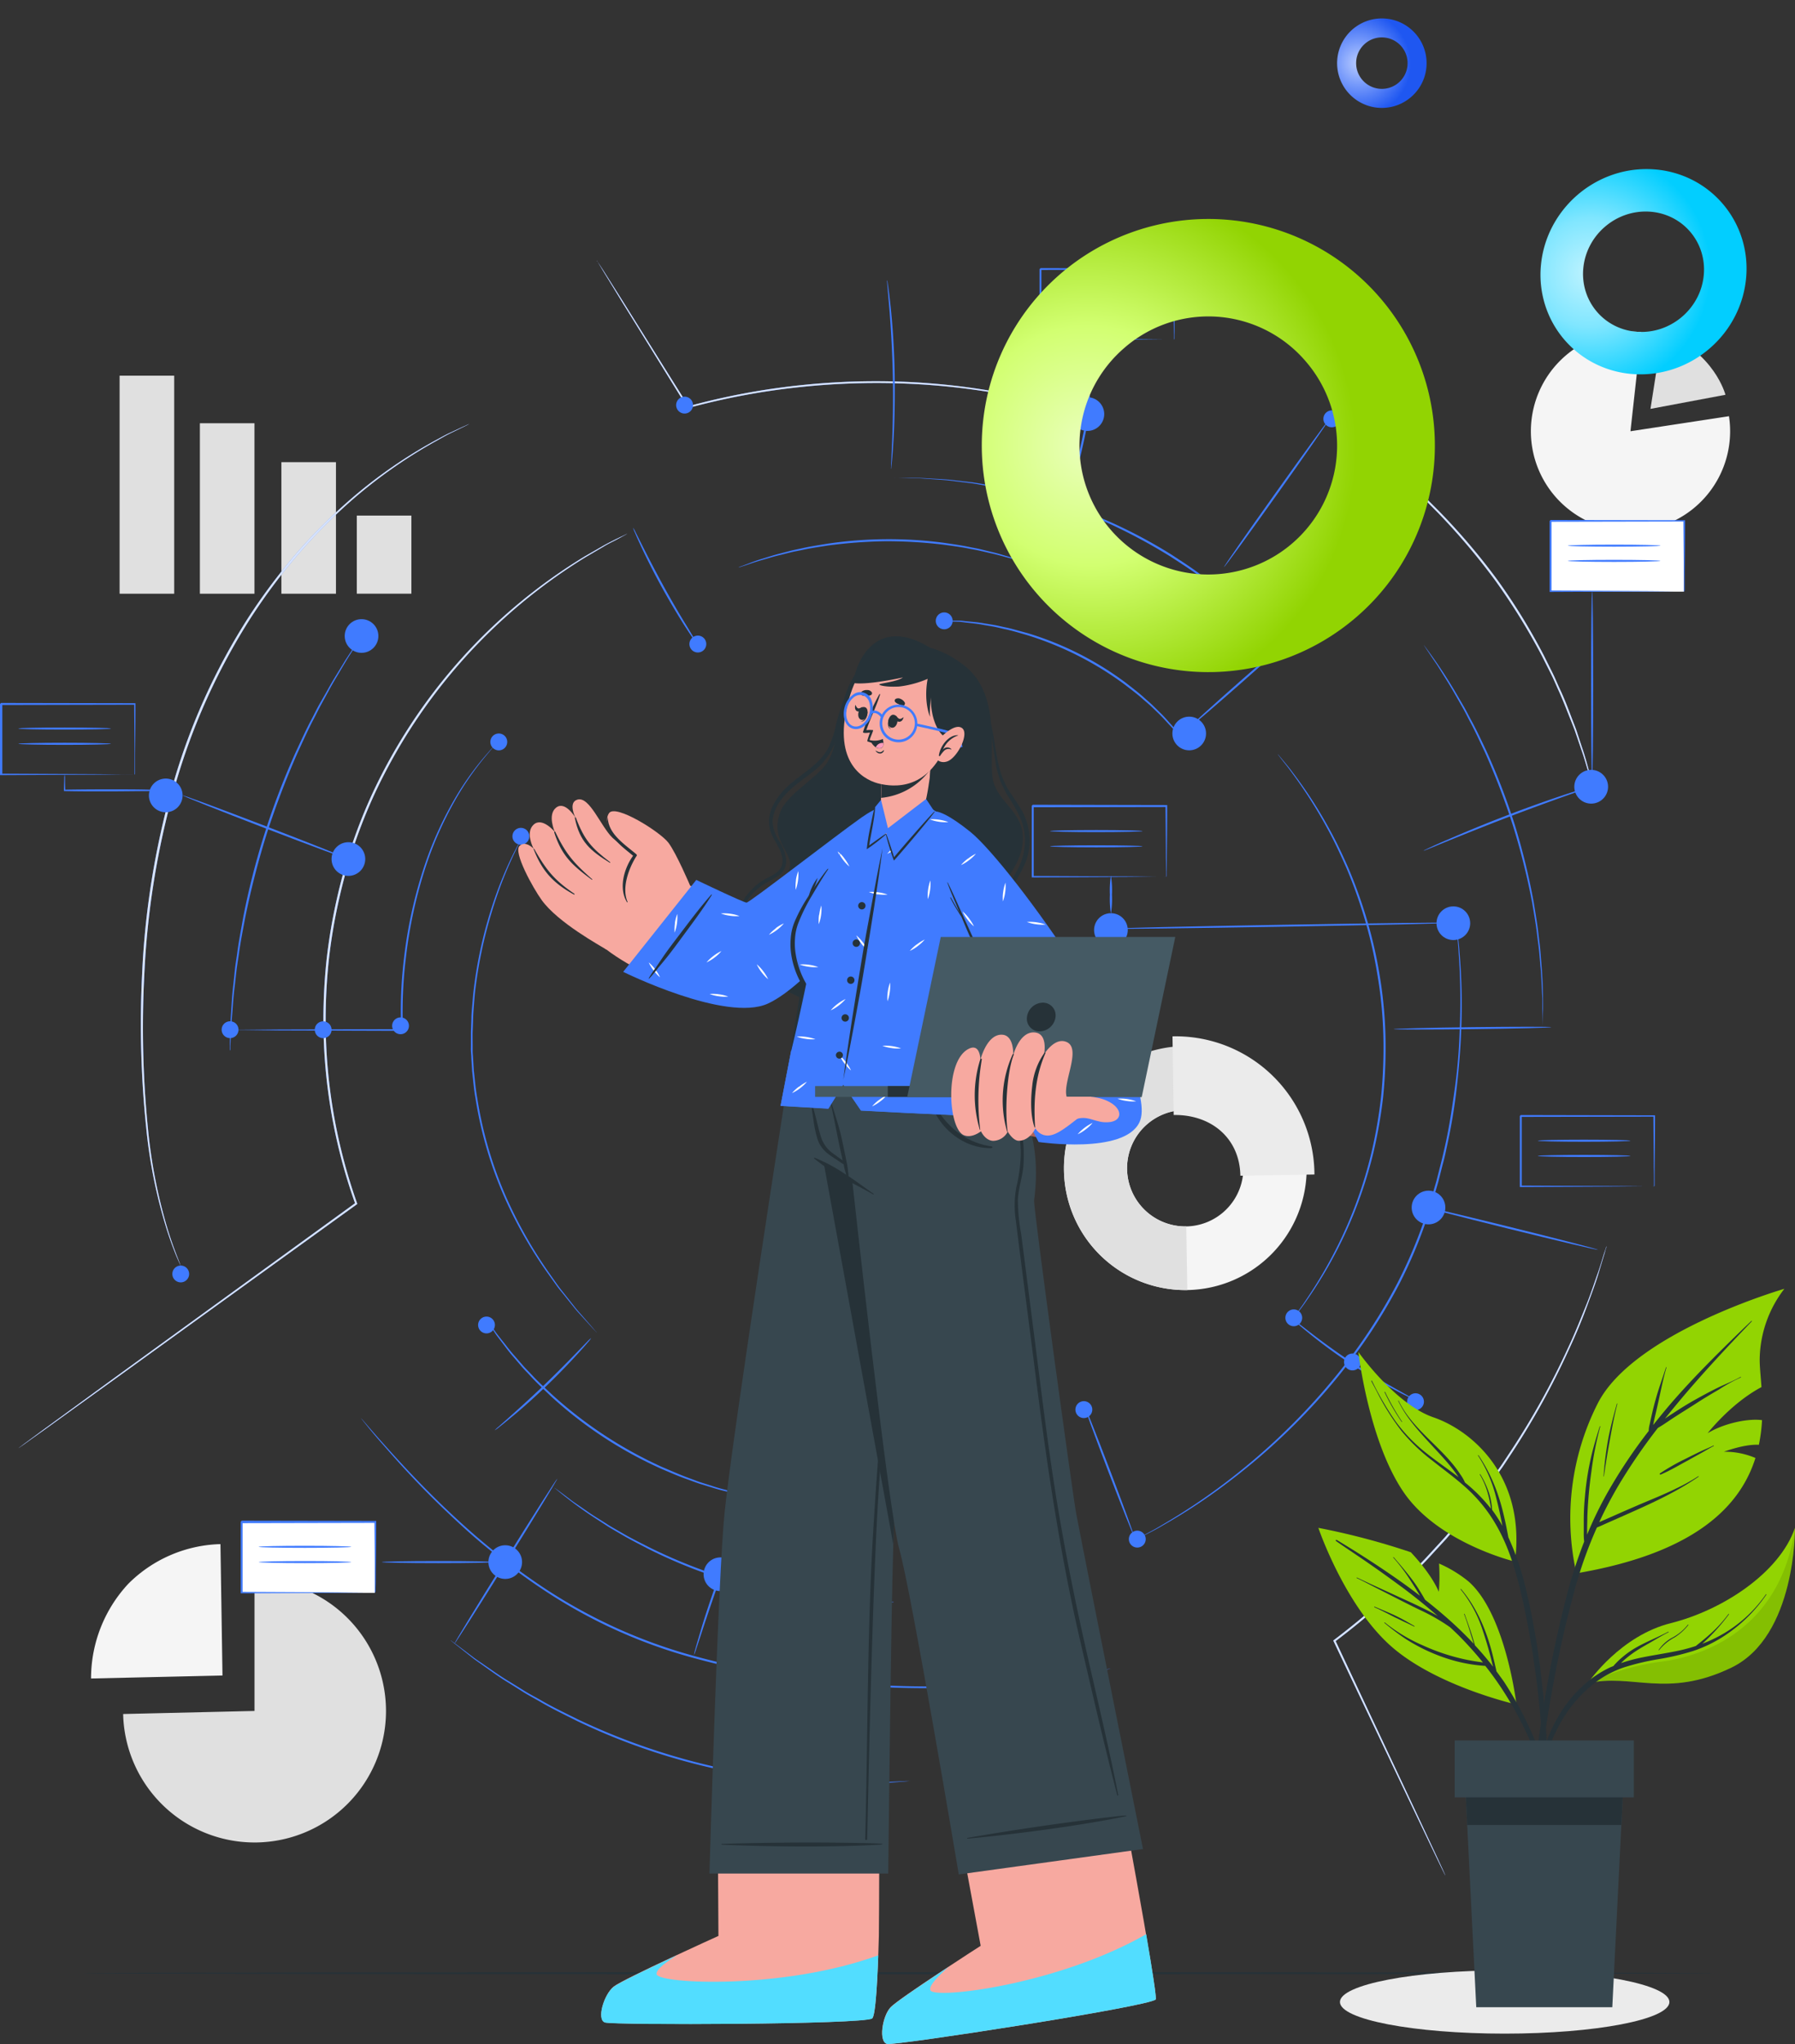 <svg xmlns="http://www.w3.org/2000/svg" xmlns:xlink="http://www.w3.org/1999/xlink" width="522.521" height="594.846" viewBox="0 0 522.521 594.846"><rect x="0" y="0" width="522.521" height="594.846" fill="#333333" stroke="none"/><defs><style>.a{fill:#e0e0e0;}.b{fill:#f5f5f5;}.c{fill:#ebebeb;}.d,.j{fill:#263238;}.e{fill:#407bff;}.f{opacity:0.8;}.g{fill:#fff;}.h{fill:none;}.i{fill:#92d402;}.j,.k{opacity:0.1;}.l{fill:#37474f;}.m{fill:#f7a9a0;}.n{fill:#52ddff;}.o{fill:#ad6359;}.p{fill:#455a64;}.q{fill:#ff9cbd;}.r{fill:url(#a);}.s{fill:url(#b);}.t{fill:url(#c);}</style><radialGradient id="a" cx="0.303" cy="0.337" r="0.583" gradientTransform="matrix(0.997, 0.074, -0.075, 1.015, 0.026, -0.036)" gradientUnits="objectBoundingBox"><stop offset="0" stop-color="#eaffbc"/><stop offset="0.448" stop-color="#d2ff71"/><stop offset="1" stop-color="#92d402"/></radialGradient><radialGradient id="b" cx="0.303" cy="0.337" r="0.583" gradientTransform="matrix(0.997, 0.074, -0.075, 1.015, 0.026, -0.036)" gradientUnits="objectBoundingBox"><stop offset="0" stop-color="#b9ccff"/><stop offset="0.4" stop-color="#789bfb"/><stop offset="1" stop-color="#1f57f1"/></radialGradient><radialGradient id="c" cx="0.303" cy="0.337" r="0.583" gradientTransform="matrix(0.997, 0.074, -0.075, 1.015, 0.026, -0.036)" gradientUnits="objectBoundingBox"><stop offset="0" stop-color="#bff3ff"/><stop offset="0.448" stop-color="#80e6ff"/><stop offset="1" stop-color="#02ceff"/></radialGradient></defs><g transform="translate(-1108.479 -223.07)"><g transform="translate(1134.982 319.565)"><path class="a" d="M90.62,405.321V367.07a38.263,38.263,0,1,1-38.24,39.142Z" transform="translate(-43.037 -3.9)"/><path class="b" d="M82.463,396.29l-38.263.868A40.415,40.415,0,0,1,55.044,369.6,39.371,39.371,0,0,1,81.869,358.05Z" transform="translate(-44.2 -5.183)"/><path class="b" d="M440.149,78.11l28.68-4.375a29,29,0,1,1-25.493-24.454Z" transform="translate(7.972 -49.107)"/><path class="a" d="M445.124,49.34,441.64,71.567l21.827-4.1S460.258,55.017,445.124,49.34Z" transform="translate(12.306 -49.073)"/><rect class="a" width="15.888" height="63.459" transform="translate(8.315 12.831)"/><rect class="a" width="15.888" height="49.616" transform="translate(31.684 26.674)"/><rect class="a" width="15.888" height="38.286" transform="translate(55.407 38.004)"/><rect class="a" width="15.888" height="22.729" transform="translate(77.36 53.549)"/><path class="b" d="M292.16,267.187a35.327,35.327,0,1,1,35.9,34.928,35.328,35.328,0,0,1-35.9-34.928Zm52.22-.845a16.927,16.927,0,1,0-4.735,12.068A16.893,16.893,0,0,0,344.381,266.341Z" transform="translate(-8.947 -23.18)"/><path class="a" d="M292.161,267.228a35.465,35.465,0,0,1,34.768-36.058l.3,18.526a16.971,16.971,0,1,0,.537,33.938l.3,18.522a35.407,35.407,0,0,1-35.9-34.928Z" transform="translate(-8.947 -23.222)"/><path class="c" d="M319.82,228.681a40.364,40.364,0,0,1,41.324,40.2l-21.564.354c-.183-10.942-8.509-17.841-19.417-17.669Z" transform="translate(-5.014 -23.577)"/></g><g transform="translate(1132.572 797.01)"><path class="d" d="M517.018,467.417c0,.171-106.314.3-237.447.3s-237.481-.126-237.481-.3,106.3-.3,237.481-.3S517.018,467.257,517.018,467.417Z" transform="translate(-42.09 -467.12)"/></g><g transform="translate(1108.479 298.884)"><path class="e" d="M25.66,366.771l.457-.354,1.393-1.039L32.9,361.4l20.354-14.848,70.6-51.227-.1.32a158.979,158.979,0,0,1-9.274-53.431,166.755,166.755,0,0,1,.959-17.989,163.868,163.868,0,0,1,2.924-17.235,152.892,152.892,0,0,1,10.6-31.261,159.162,159.162,0,0,1,61.8-68.645l5.14-2.947c1.5-.845,2.81-1.462,3.849-2L202.126,101c.537-.274.822-.388.822-.388s-.263.16-.8.445l-2.284,1.245c-1.028.56-2.341,1.142-3.826,2.044l-5.094,2.993a160.361,160.361,0,0,0-61.426,68.679,152.31,152.31,0,0,0-10.531,31.159,159.9,159.9,0,0,0-2.9,17.133,165.521,165.521,0,0,0-.959,17.921,158.762,158.762,0,0,0,9.149,53.225l.069.206-.171.126L53.461,346.84,33.016,361.551c-2.387,1.69-4.215,3-5.471,3.906l-1.416.994Z" transform="translate(-20.332 -21.103)"/><path class="e" d="M152.546,72.62s-.217.126-.651.343l-1.919.937-3.118,1.519c-1.245.594-2.6,1.416-4.18,2.284a142.978,142.978,0,0,0-24.637,17.361,158.762,158.762,0,0,0-14.711,14.757,173.157,173.157,0,0,0-14.334,19.074A184.267,184.267,0,0,0,66.62,178.74,240.426,240.426,0,0,0,57.9,232.787,296.42,296.42,0,0,0,58.933,277.5a152.308,152.308,0,0,0,5.814,29.7c1.062,3.427,2.033,6.008,2.707,7.755l.788,1.987.251.685s-.114-.217-.308-.662l-.891-2.022c-.708-1.736-1.713-4.329-2.81-7.733a148.152,148.152,0,0,1-6.019-29.617,292.922,292.922,0,0,1-1.2-44.83,238.259,238.259,0,0,1,8.692-54.185A184.153,184.153,0,0,1,88.435,128.6a172.814,172.814,0,0,1,14.483-19.12,156.478,156.478,0,0,1,14.848-14.757,140.053,140.053,0,0,1,24.808-17.247c1.576-.834,2.947-1.633,4.2-2.2L149.93,73.8l1.942-.891Z" transform="translate(-15.891 -25.083)"/><path class="e" d="M173.07,31a1.394,1.394,0,0,1,.148.194l.4.583,1.485,2.284,5.54,8.749c4.729,7.561,11.422,18.275,19.268,30.759l-.308-.114a204.836,204.836,0,0,1,32.838-6.168,207.623,207.623,0,0,1,32.6-.879,201.81,201.81,0,0,1,26.453,3.175l2.73.5,2.57.56,4.717,1.051c2.913.765,5.425,1.371,7.47,1.953l4.672,1.416,1.211.388a1.817,1.817,0,0,1,.4.148,2.583,2.583,0,0,1-.423-.091l-1.222-.331-4.706-1.3c-2.045-.548-4.569-1.142-7.481-1.862l-4.717-1.039-2.57-.537-2.73-.48a205.086,205.086,0,0,0-26.4-3.05,209.7,209.7,0,0,0-32.518.9,206.656,206.656,0,0,0-32.746,6.1h-.206l-.1-.171c-7.778-12.564-14.391-23.289-19.086-30.839-2.284-3.769-4.135-6.762-5.4-8.84l-1.416-2.353-.354-.617Q173.126,31.048,173.07,31Z" transform="translate(0.626 -31)"/><path class="e" d="M436.389,178.092a1.141,1.141,0,0,1-.126-.32l-.308-.971c-.274-.891-.651-2.124-1.142-3.712s-1.039-3.6-1.85-5.848l-1.234-3.632c-.228-.64-.445-1.3-.685-1.976l-.8-2.056c-1.142-2.8-2.284-5.894-3.746-9.137-.742-1.61-1.428-3.312-2.284-5l-2.6-5.163a184.175,184.175,0,0,0-13.615-22,193.269,193.269,0,0,0-16.721-19.748c-1.4-1.416-2.775-2.787-4.1-4.135s-2.718-2.536-4.009-3.746c-2.558-2.456-5.106-4.569-7.378-6.522l-1.679-1.439-1.61-1.3-2.992-2.4c-1.85-1.519-3.518-2.73-4.866-3.746l-3.1-2.284-.8-.617-.263-.228s.114,0,.3.171l.834.583,3.164,2.284c1.371.982,3.061,2.17,4.934,3.666l3.027,2.307,1.656,1.291,1.679,1.428c2.284,1.953,4.877,4.032,7.447,6.476,1.3,1.211,2.684,2.421,4.043,3.735l4.123,4.123A188.926,188.926,0,0,1,408.5,117.957a178.436,178.436,0,0,1,13.615,22.1l2.6,5.231c.834,1.69,1.519,3.427,2.284,5.014,1.5,3.232,2.6,6.339,3.689,9.137.274.708.537,1.393.788,2.067s.445,1.348.662,1.987c.423,1.291.822,2.513,1.2,3.644.788,2.284,1.313,4.272,1.759,5.894s.777,2.855,1.017,3.758c.1.4.183.72.251.971Z" transform="translate(27.271 -25.155)"/><path class="e" d="M393.433,465.275s-.069-.1-.183-.32l-.48-.959c-.434-.879-1.039-2.136-1.828-3.758-1.6-3.324-3.895-8.121-6.773-14.14-5.768-12.118-13.866-29.171-23.278-48.988l-.1-.206.194-.148a221.778,221.778,0,0,0,24.82-21.884c1.348-1.313,2.6-2.684,3.849-4.055l3.735-4.066,3.518-4.135c1.142-1.382,2.284-2.718,3.427-4.123,2.159-2.8,4.363-5.494,6.3-8.281l2.947-4.1c.937-1.371,1.827-2.753,2.73-4.1a223.537,223.537,0,0,0,16.767-30.131c2.1-4.443,3.723-8.589,5.2-12.2s2.513-6.853,3.427-9.411,1.485-4.626,1.93-6.031c.228-.662.4-1.142.525-1.565a5.037,5.037,0,0,1,.194-.525,1.778,1.778,0,0,1-.137.548c-.137.366-.263.9-.468,1.576-.423,1.416-1.039,3.427-1.827,6.065s-1.987,5.791-3.335,9.457-3.05,7.8-5.128,12.256a221.4,221.4,0,0,1-16.7,30.268c-.9,1.348-1.782,2.741-2.73,4.112l-2.947,4.112c-1.942,2.81-4.146,5.505-6.316,8.3-1.062,1.416-2.284,2.764-3.427,4.146s-2.341,2.753-3.518,4.158l-3.746,4.066c-1.245,1.371-2.5,2.753-3.849,4.066a220.89,220.89,0,0,1-24.922,21.93l.091-.343,23.083,49.114,6.625,14.174c.754,1.645,1.348,2.913,1.748,3.8l.445.994Z" transform="translate(27.315 4.707)"/><g class="f" transform="translate(5.328 0)"><path class="g" d="M25.66,366.771l.457-.354,1.393-1.039L32.9,361.4l20.354-14.848,70.6-51.227-.1.32a158.979,158.979,0,0,1-9.274-53.431,166.755,166.755,0,0,1,.959-17.989,163.868,163.868,0,0,1,2.924-17.235,152.892,152.892,0,0,1,10.6-31.261,159.162,159.162,0,0,1,61.8-68.645l5.14-2.947c1.5-.845,2.81-1.462,3.849-2L202.126,101c.537-.274.822-.388.822-.388s-.263.16-.8.445l-2.284,1.245c-1.028.56-2.341,1.142-3.826,2.044l-5.094,2.993a160.361,160.361,0,0,0-61.426,68.679,152.31,152.31,0,0,0-10.531,31.159,159.9,159.9,0,0,0-2.9,17.133,165.521,165.521,0,0,0-.959,17.921,158.762,158.762,0,0,0,9.149,53.225l.069.206-.171.126L53.461,346.84,33.016,361.551c-2.387,1.69-4.215,3-5.471,3.906l-1.416.994Z" transform="translate(-25.66 -21.103)"/><path class="g" d="M152.546,72.62s-.217.126-.651.343l-1.919.937-3.118,1.519c-1.245.594-2.6,1.416-4.18,2.284a142.978,142.978,0,0,0-24.637,17.361,158.762,158.762,0,0,0-14.711,14.757,173.157,173.157,0,0,0-14.334,19.074A184.267,184.267,0,0,0,66.62,178.74,240.426,240.426,0,0,0,57.9,232.787,296.42,296.42,0,0,0,58.933,277.5a152.308,152.308,0,0,0,5.814,29.7c1.062,3.427,2.033,6.008,2.707,7.755l.788,1.987.251.685s-.114-.217-.308-.662l-.891-2.022c-.708-1.736-1.713-4.329-2.81-7.733a148.152,148.152,0,0,1-6.019-29.617,292.922,292.922,0,0,1-1.2-44.83,238.259,238.259,0,0,1,8.692-54.185A184.153,184.153,0,0,1,88.435,128.6a172.814,172.814,0,0,1,14.483-19.12,156.478,156.478,0,0,1,14.848-14.757,140.053,140.053,0,0,1,24.808-17.247c1.576-.834,2.947-1.633,4.2-2.2L149.93,73.8l1.942-.891Z" transform="translate(-21.218 -25.083)"/><path class="g" d="M173.07,31a1.394,1.394,0,0,1,.148.194l.4.583,1.485,2.284,5.54,8.749c4.729,7.561,11.422,18.275,19.268,30.759l-.308-.114a204.836,204.836,0,0,1,32.838-6.168,207.623,207.623,0,0,1,32.6-.879,201.81,201.81,0,0,1,26.453,3.175l2.73.5,2.57.56,4.717,1.051c2.913.765,5.425,1.371,7.47,1.953l4.672,1.416,1.211.388a1.817,1.817,0,0,1,.4.148,2.583,2.583,0,0,1-.423-.091l-1.222-.331-4.706-1.3c-2.045-.548-4.569-1.142-7.481-1.862l-4.717-1.039-2.57-.537-2.73-.48a205.086,205.086,0,0,0-26.4-3.05,209.7,209.7,0,0,0-32.518.9,206.656,206.656,0,0,0-32.746,6.1h-.206l-.1-.171c-7.778-12.564-14.391-23.289-19.086-30.839-2.284-3.769-4.135-6.762-5.4-8.84l-1.416-2.353-.354-.617Q173.126,31.048,173.07,31Z" transform="translate(-4.702 -31)"/><path class="g" d="M436.389,178.092a1.141,1.141,0,0,1-.126-.32l-.308-.971c-.274-.891-.651-2.124-1.142-3.712s-1.039-3.6-1.85-5.848l-1.234-3.632c-.228-.64-.445-1.3-.685-1.976l-.8-2.056c-1.142-2.8-2.284-5.894-3.746-9.137-.742-1.61-1.428-3.312-2.284-5l-2.6-5.163a184.175,184.175,0,0,0-13.615-22,193.269,193.269,0,0,0-16.721-19.748c-1.4-1.416-2.775-2.787-4.1-4.135s-2.718-2.536-4.009-3.746c-2.558-2.456-5.106-4.569-7.378-6.522l-1.679-1.439-1.61-1.3-2.992-2.4c-1.85-1.519-3.518-2.73-4.866-3.746l-3.1-2.284-.8-.617-.263-.228s.114,0,.3.171l.834.583,3.164,2.284c1.371.982,3.061,2.17,4.934,3.666l3.027,2.307,1.656,1.291,1.679,1.428c2.284,1.953,4.877,4.032,7.447,6.476,1.3,1.211,2.684,2.421,4.043,3.735l4.123,4.123A188.926,188.926,0,0,1,408.5,117.957a178.436,178.436,0,0,1,13.615,22.1l2.6,5.231c.834,1.69,1.519,3.427,2.284,5.014,1.5,3.232,2.6,6.339,3.689,9.137.274.708.537,1.393.788,2.067s.445,1.348.662,1.987c.423,1.291.822,2.513,1.2,3.644.788,2.284,1.313,4.272,1.759,5.894s.777,2.855,1.017,3.758c.1.4.183.72.251.971Z" transform="translate(21.943 -25.155)"/><path class="g" d="M393.433,465.275s-.069-.1-.183-.32l-.48-.959c-.434-.879-1.039-2.136-1.828-3.758-1.6-3.324-3.895-8.121-6.773-14.14-5.768-12.118-13.866-29.171-23.278-48.988l-.1-.206.194-.148a221.778,221.778,0,0,0,24.82-21.884c1.348-1.313,2.6-2.684,3.849-4.055l3.735-4.066,3.518-4.135c1.142-1.382,2.284-2.718,3.427-4.123,2.159-2.8,4.363-5.494,6.3-8.281l2.947-4.1c.937-1.371,1.827-2.753,2.73-4.1a223.537,223.537,0,0,0,16.767-30.131c2.1-4.443,3.723-8.589,5.2-12.2s2.513-6.853,3.427-9.411,1.485-4.626,1.93-6.031c.228-.662.4-1.142.525-1.565a5.037,5.037,0,0,1,.194-.525,1.778,1.778,0,0,1-.137.548c-.137.366-.263.9-.468,1.576-.423,1.416-1.039,3.427-1.827,6.065s-1.987,5.791-3.335,9.457-3.05,7.8-5.128,12.256a221.4,221.4,0,0,1-16.7,30.268c-.9,1.348-1.782,2.741-2.73,4.112l-2.947,4.112c-1.942,2.81-4.146,5.505-6.316,8.3-1.062,1.416-2.284,2.764-3.427,4.146s-2.341,2.753-3.518,4.158l-3.746,4.066c-1.245,1.371-2.5,2.753-3.849,4.066a220.89,220.89,0,0,1-24.922,21.93l.091-.343,23.083,49.114,6.625,14.174c.754,1.645,1.348,2.913,1.748,3.8l.445.994Z" transform="translate(21.987 4.707)"/></g><ellipse class="e" cx="4.9" cy="4.9" rx="4.9" ry="4.9" transform="translate(341.276 132.744)"/><path class="e" d="M303.643,70.751a4.9,4.9,0,1,1-1.431-3.472A4.911,4.911,0,0,1,303.643,70.751Z" transform="translate(17.793 -26.047)"/><path class="e" d="M432.053,165.68a4.911,4.911,0,1,1-4.9-4.9,4.911,4.911,0,0,1,4.9,4.9Z" transform="translate(36.05 -12.549)"/><path class="e" d="M210.12,366.351a4.9,4.9,0,1,1-1.431-3.472,4.9,4.9,0,0,1,1.431,3.472Z" transform="translate(4.5 15.98)"/><ellipse class="e" cx="4.9" cy="4.9" rx="4.9" ry="4.9" transform="translate(142.172 373.88)"/><ellipse class="e" cx="4.9" cy="4.9" rx="4.9" ry="4.9" transform="translate(410.937 270.695)"/><path class="e" d="M68.75,167.9a4.9,4.9,0,1,1-4.9-4.9A4.9,4.9,0,0,1,68.75,167.9Z" transform="translate(-15.599 -12.233)"/><path class="e" d="M309.64,202.211a4.9,4.9,0,1,1-1.431-3.472,4.9,4.9,0,0,1,1.431,3.472Z" transform="translate(18.649 -7.356)"/><ellipse class="e" cx="4.9" cy="4.9" rx="4.9" ry="4.9" transform="translate(418.167 187.956)"/><path class="e" d="M115.3,184.11a4.9,4.9,0,1,1-4.9-4.9A4.9,4.9,0,0,1,115.3,184.11Z" transform="translate(-8.981 -9.928)"/><ellipse class="e" cx="4.9" cy="4.9" rx="4.9" ry="4.9" transform="translate(100.345 104.372)"/><path class="e" d="M69.811,289.536a2.444,2.444,0,1,1-.716-1.74A2.456,2.456,0,0,1,69.811,289.536Z" transform="translate(-14.753 5.408)"/><path class="e" d="M106.111,227.306a2.444,2.444,0,1,1-.716-1.74,2.456,2.456,0,0,1,.716,1.74Z" transform="translate(-9.592 -3.439)"/><path class="e" d="M147.741,302.536a2.444,2.444,0,1,1-.716-1.74,2.456,2.456,0,0,1,.716,1.74Z" transform="translate(-3.674 7.256)"/><path class="e" d="M125.831,226.306a2.444,2.444,0,1,1-.716-1.74A2.456,2.456,0,0,1,125.831,226.306Z" transform="translate(-6.789 -3.582)"/><path class="e" d="M156.511,178a2.456,2.456,0,1,1-2.456-2.444A2.456,2.456,0,0,1,156.511,178Z" transform="translate(-2.427 -10.447)"/><circle class="e" cx="2.456" cy="2.456" r="2.456" transform="translate(64.515 221.388)"/><path class="e" d="M368.451,311.946A2.456,2.456,0,1,1,366,309.49,2.456,2.456,0,0,1,368.451,311.946Z" transform="translate(27.706 8.594)"/><path class="e" d="M353.481,300.706a2.444,2.444,0,1,1-.712-1.736A2.456,2.456,0,0,1,353.481,300.706Z" transform="translate(25.578 6.996)"/><path class="e" d="M384.511,322.076a2.444,2.444,0,1,1-.716-1.74A2.456,2.456,0,0,1,384.511,322.076Z" transform="translate(29.989 10.035)"/><path class="e" d="M299.991,324.086a2.456,2.456,0,1,1-2.456-2.456A2.456,2.456,0,0,1,299.991,324.086Z" transform="translate(17.973 10.32)"/><path class="e" d="M313.611,357.086a2.456,2.456,0,1,1-2.444-2.456A2.456,2.456,0,0,1,313.611,357.086Z" transform="translate(19.909 15.012)"/><path class="e" d="M289.771,347.1a2.456,2.456,0,1,1-2.444-2.444,2.456,2.456,0,0,1,2.444,2.444Z" transform="translate(16.52 13.595)"/><path class="e" d="M150.881,153.954a2.456,2.456,0,1,1-2.456-2.444,2.456,2.456,0,0,1,2.456,2.444Z" transform="translate(-3.227 -13.866)"/><path class="e" d="M201.611,129.014a2.456,2.456,0,1,1-2.456-2.444,2.456,2.456,0,0,1,2.456,2.444Z" transform="translate(3.985 -17.412)"/><path class="e" d="M264.4,123.116a2.456,2.456,0,1,1-2.456-2.456A2.456,2.456,0,0,1,264.4,123.116Z" transform="translate(12.913 -18.253)"/><path class="e" d="M363.191,71.634a2.456,2.456,0,1,1-2.456-2.444,2.456,2.456,0,0,1,2.456,2.444Z" transform="translate(26.958 -25.57)"/><path class="e" d="M198.231,68.146a2.456,2.456,0,1,1-2.456-2.456,2.456,2.456,0,0,1,2.456,2.456Z" transform="translate(3.505 -26.068)"/><path class="e" d="M177.629,321.983s-.1-.091-.286-.286l-.811-.857-3.05-3.347c-.662-.742-1.428-1.531-2.182-2.456L168.845,312c-.868-1.142-1.839-2.227-2.787-3.506l-2.924-4.089a127.821,127.821,0,0,1-12.244-21.5,115.486,115.486,0,0,1-8.532-29.034c-.5-2.65-.674-5.311-.982-7.915l-.24-3.895c0-.64-.08-1.291-.114-1.919s0-1.279,0-1.919v-3.769l.137-3.7c0-1.222.114-2.433.217-3.621s.206-2.364.3-3.529a126.622,126.622,0,0,1,5.048-24.214,115.68,115.68,0,0,1,6.065-15.534c.857-1.782,1.576-3.13,2.09-4.032.251-.457.457-.788.594-1.017s.217-.343.228-.331a2.865,2.865,0,0,1-.171.354l-.548,1.051c-.48.914-1.142,2.284-1.976,4.066a122.449,122.449,0,0,0-5.882,15.568,129.137,129.137,0,0,0-4.98,24.1c-.091,1.142-.194,2.284-.286,3.518s-.183,2.387-.206,3.6-.091,2.444-.137,3.678,0,2.5,0,3.758v1.907c0,.64.08,1.268.114,1.907l.24,3.883c.32,2.593.491,5.231.982,7.87a116.33,116.33,0,0,0,8.452,28.908,130.894,130.894,0,0,0,12.084,21.473l2.878,4.1c.937,1.279,1.9,2.433,2.753,3.529l2.41,3.061c.742.937,1.5,1.736,2.136,2.479l2.97,3.427.765.9C177.549,321.846,177.64,321.972,177.629,321.983Z" transform="translate(-3.933 -10.032)"/><path class="e" d="M79.571,247.351a1.473,1.473,0,0,1,0-.331v-.971c0-.9,0-2.159.08-3.746,0-.811,0-1.725.069-2.707s.126-2.056.206-3.21c.16-2.284.274-4.934.617-7.824.16-1.439.32-2.958.48-4.569s.445-3.21.685-4.9c.423-3.427,1.142-6.979,1.8-10.759A219.47,219.47,0,0,1,98.634,160.74c1.633-3.484,3.13-6.853,4.74-9.834.788-1.519,1.508-3,2.284-4.386l2.284-3.986c1.382-2.558,2.81-4.774,4-6.75.617-.982,1.142-1.907,1.7-2.741l1.5-2.284,2.1-3.107.548-.8a2.641,2.641,0,0,1,.206-.251.947.947,0,0,1-.148.286l-.514.834-2,3.164-1.451,2.284-1.656,2.753c-1.142,1.987-2.558,4.215-3.918,6.785l-2.182,3.986c-.765,1.393-1.473,2.89-2.284,4.409-1.576,3.015-3.061,6.35-4.672,9.834a248.623,248.623,0,0,0-8.863,23.323A245.828,245.828,0,0,0,84.094,208.4c-.708,3.769-1.416,7.344-1.873,10.725-.24,1.69-.514,3.312-.708,4.889S81.17,227.1,81,228.585c-.377,2.878-.514,5.505-.708,7.8-.091,1.142-.171,2.216-.251,3.21s-.091,1.873-.126,2.7c-.08,1.588-.148,2.833-.194,3.735V247a1.553,1.553,0,0,1-.148.354Z" transform="translate(-12.669 -17.408)"/><path class="e" d="M295.014,109.56a4.568,4.568,0,0,1-.857-.228l-2.444-.754c-1.051-.354-2.341-.754-3.861-1.142s-3.232-.925-5.174-1.336l-3.027-.7c-1.051-.24-2.159-.423-3.3-.64-2.284-.468-4.74-.788-7.333-1.142a137.556,137.556,0,0,0-16.973-1.017,139.648,139.648,0,0,0-16.961,1.268c-2.581.411-5.037.765-7.31,1.268-1.142.24-2.284.434-3.3.685l-3.015.754c-1.93.434-3.632.994-5.14,1.416s-2.81.845-3.849,1.211l-2.433.8a6.535,6.535,0,0,1-.857.24,4.2,4.2,0,0,1,.822-.354l2.387-.9c1.039-.4,2.284-.857,3.826-1.314s3.21-1.039,5.14-1.508l3.015-.788c1.051-.263,2.159-.468,3.3-.72,2.284-.525,4.751-.9,7.344-1.325a122.212,122.212,0,0,1,34.071-.263c2.593.388,5.071.72,7.356,1.211,1.142.24,2.284.423,3.312.674l3.027.742c1.942.434,3.644.994,5.163,1.428s2.81.868,3.849,1.256l2.4.857a4.307,4.307,0,0,1,.822.32Z" transform="translate(5.76 -20.905)"/><path class="e" d="M332.178,158.638a4.133,4.133,0,0,1-.571-.617c-.4-.457-.914-1.062-1.553-1.827l-1.142-1.325c-.411-.468-.891-.959-1.393-1.508-1.017-1.062-2.113-2.341-3.427-3.6l-2.1-2.022c-.742-.7-1.565-1.359-2.376-2.079-1.622-1.462-3.5-2.855-5.437-4.352a94.8,94.8,0,0,0-28.36-14.346c-2.364-.674-4.569-1.359-6.739-1.793-1.062-.24-2.079-.5-3.084-.685L273.127,124c-1.827-.365-3.507-.491-4.968-.674-.731-.091-1.416-.183-2.044-.24l-1.713-.046-2.387-.171a4.045,4.045,0,0,1-.834-.1,4.213,4.213,0,0,1,.834,0h4.135c.64,0,1.325.114,2.056.183,1.473.148,3.164.251,5,.583l2.89.468c1.005.16,2.033.423,3.107.651,2.159.411,4.409,1.142,6.785,1.748a92.426,92.426,0,0,1,28.554,14.426c1.942,1.53,3.826,2.935,5.437,4.42.811.742,1.633,1.416,2.364,2.124l2.09,2.056c1.348,1.279,2.433,2.581,3.427,3.678.48.548.959,1.051,1.359,1.542s.754.948,1.074,1.371c.617.777,1.142,1.416,1.473,1.9a4.647,4.647,0,0,1,.411.731Z" transform="translate(13.153 -17.957)"/><path class="e" d="M358.356,132.773a1.368,1.368,0,0,1-.24-.206l-.674-.64-2.536-2.5-1.828-1.816c-.685-.651-1.451-1.313-2.284-2.056-1.645-1.451-3.427-3.2-5.631-4.889l-3.427-2.73c-1.142-.948-2.479-1.827-3.781-2.8-2.581-1.976-5.528-3.826-8.589-5.825a163.1,163.1,0,0,0-20.959-11A164.843,164.843,0,0,0,285.874,90.8c-3.564-.811-6.944-1.645-10.165-2.124-1.6-.263-3.141-.594-4.637-.777l-4.306-.525c-2.741-.4-5.243-.48-7.436-.662-1.142-.069-2.113-.16-3.061-.206H253.7l-3.564-.091H248.89a.959.959,0,0,1,.32,0h7.07c.948,0,1.965.091,3.072.148,2.193.148,4.706.206,7.458.571l4.329.491c1.5.183,3.05.491,4.66.742,3.232.468,6.625,1.291,10.2,2.079a146.69,146.69,0,0,1,43.722,18.343c3.061,2.022,6.008,3.895,8.589,5.894,1.3.982,2.593,1.873,3.769,2.833l3.358,2.775c2.182,1.713,3.963,3.427,5.6,4.968.811.742,1.576,1.428,2.284,2.09l1.793,1.862,2.467,2.581.628.685A1.074,1.074,0,0,1,358.356,132.773Z" transform="translate(11.406 -23.124)"/><path class="e" d="M418.468,239.514a1.03,1.03,0,0,1,0-.3v-.9c0-.822,0-1.976-.069-3.427V232.41c0-.9-.091-1.9-.137-2.958-.126-2.113-.171-4.569-.457-7.173-.114-1.325-.228-2.718-.366-4.169s-.354-2.947-.548-4.5c-.343-3.107-.937-6.408-1.519-9.88a202.5,202.5,0,0,0-5.551-22.181,204.908,204.908,0,0,0-8.167-21.393c-1.508-3.187-2.89-6.236-4.386-8.989-.731-1.382-1.393-2.753-2.113-4.009l-2.079-3.632c-1.279-2.284-2.6-4.352-3.712-6.156l-1.565-2.5-1.393-2.056-1.907-2.855-.491-.754-.148-.263a143.744,143.744,0,0,1,9.583,14.369l2.113,3.621c.731,1.268,1.4,2.627,2.147,4.009,1.519,2.753,2.924,5.8,4.443,8.989a194.278,194.278,0,0,1,8.235,21.45,197.815,197.815,0,0,1,5.46,22.318c.56,3.427,1.142,6.785,1.462,9.914.183,1.565.4,3.061.514,4.512s.228,2.855.331,4.18A146.522,146.522,0,0,1,418.468,239.514Z" transform="translate(30.595 -17.075)"/><path class="e" d="M403.687,199.85a5.163,5.163,0,0,1,.091.548c.057.4.126.937.206,1.622.148,1.428.5,3.529.674,6.259a182.522,182.522,0,0,1,.48,23.106c-.171,4.888-.617,10.222-1.245,15.933a164.911,164.911,0,0,1-3.027,18.081c-.32,1.588-.674,3.187-1.142,4.786l-1.222,4.866c-.948,3.244-1.862,6.579-3.038,9.891a139.924,139.924,0,0,1-8.418,20.068,158.6,158.6,0,0,1-11.422,18.526,178.184,178.184,0,0,1-12.781,15.739,186.683,186.683,0,0,1-25.311,23.106,168.6,168.6,0,0,1-19.28,12.747c-2.342,1.4-4.272,2.284-5.54,2.981l-1.451.742c-.331.171-.5.24-.5.24s.148-.1.468-.286l1.428-.8c1.245-.72,3.152-1.645,5.482-3.072A180.862,180.862,0,0,0,337.3,362.05,190.627,190.627,0,0,0,362.432,338.9a179.148,179.148,0,0,0,12.7-15.7A157.383,157.383,0,0,0,386.5,304.736a140.838,140.838,0,0,0,8.395-19.977c1.142-3.3,2.09-6.625,3.038-9.857.411-1.633.822-3.255,1.234-4.854s.777-3.187,1.142-4.763c1.428-6.282,2.284-12.347,3.072-18.024a154.481,154.481,0,0,0,1.313-15.888,191.187,191.187,0,0,0-.3-23.083c-.126-2.718-.445-4.82-.548-6.248-.069-.7-.114-1.245-.148-1.633A2.9,2.9,0,0,1,403.687,199.85Z" transform="translate(20.202 -6.994)"/><path class="e" d="M346.64,156.76a3.289,3.289,0,0,1,.308.343l.868,1.028c.731.925,1.907,2.227,3.244,4.055a129.148,129.148,0,0,1,10.394,15.99c1.976,3.518,3.883,7.5,5.791,11.844a138.945,138.945,0,0,1,5.151,14.232,129.813,129.813,0,0,1,3.815,16.287,128.23,128.23,0,0,1,1.782,17.875,144.525,144.525,0,0,1-.651,17.944,138.8,138.8,0,0,1-2.878,16.493A127.227,127.227,0,0,1,355.046,315.8c-1.256,1.873-2.376,3.221-3.072,4.18l-.834,1.062a3.29,3.29,0,0,1-.286.354,1.793,1.793,0,0,1,.24-.388l.777-1.142c.662-.971,1.759-2.341,2.981-4.237a132.617,132.617,0,0,0,9.56-16.447,127,127,0,0,0,9.526-26.51,138.2,138.2,0,0,0,2.81-16.367,143.433,143.433,0,0,0,.64-17.875,127.251,127.251,0,0,0-1.782-17.784,128.973,128.973,0,0,0-3.758-16.23,141.258,141.258,0,0,0-5.071-14.2c-1.9-4.329-3.769-8.315-5.711-11.833a135.808,135.808,0,0,0-10.2-16.059c-1.3-1.839-2.444-3.164-3.152-4.112l-.822-1.074A2.39,2.39,0,0,1,346.64,156.76Z" transform="translate(25.303 -13.12)"/><path class="e" d="M331.31,398.835l-.617.148-1.8.377c-1.588.32-3.941.834-6.979,1.336a253.409,253.409,0,0,1-25.95,3.164,262.587,262.587,0,0,1-38.754-.08c-7.276-.548-14.905-1.393-22.741-2.7a236.3,236.3,0,0,1-24.043-5.163,149.841,149.841,0,0,1-43.243-19.3,183.358,183.358,0,0,1-16.687-12.3c-5.037-4.043-9.492-8.212-13.5-12.039-8-7.675-13.889-14.346-17.944-19.006-2.022-2.284-3.552-4.169-4.569-5.425l-1.142-1.428-.377-.491.434.457,1.211,1.393c1.062,1.222,2.627,3.038,4.683,5.345,4.089,4.569,10.1,11.228,18.046,18.857,4,3.8,8.452,7.881,13.489,11.959A187.766,187.766,0,0,0,167.5,376.163,154.1,154.1,0,0,0,187.521,387.1a151.329,151.329,0,0,0,23.083,8.246,237.581,237.581,0,0,0,23.986,5.163c7.824,1.3,15.431,2.159,22.695,2.718a268.1,268.1,0,0,0,38.686.206c11-.72,19.851-1.976,25.927-2.97,3.05-.468,5.4-.937,7-1.222l1.816-.32Z" transform="translate(-7.92 10.932)"/><path class="e" d="M261.142,377.036a120.17,120.17,0,0,1-15.6-.194l-3.781-.3c-1.313-.1-2.661-.308-4.078-.48-2.821-.3-5.8-.857-8.943-1.393a147.808,147.808,0,0,1-39.234-13.249c-2.821-1.473-5.54-2.844-8-4.317-1.222-.72-2.421-1.382-3.541-2.09l-3.175-2.056a117.916,117.916,0,0,1-12.564-9.309l.228.148.662.468,2.49,1.85,1.782,1.359c.662.48,1.4.971,2.193,1.519,1.576,1.074,3.324,2.364,5.391,3.609l3.187,2.022c1.142.7,2.284,1.336,3.541,2.056,2.433,1.451,5.14,2.787,8,4.249a153.177,153.177,0,0,0,39.1,13.2c3.13.548,6.1,1.142,8.909,1.439,1.4.183,2.753.4,4.055.514l3.769.343c2.387.251,4.569.286,6.476.388.959,0,1.839.1,2.661.126h6.2Z" transform="translate(-0.915 13.451)"/><path class="e" d="M224.754,352.939a5.415,5.415,0,0,1-.994-.137l-2.833-.514-2.044-.377c-.742-.16-1.542-.366-2.41-.571-1.713-.445-3.7-.857-5.825-1.553l-3.358-1.028c-1.142-.366-2.353-.834-3.586-1.279-2.5-.845-5.071-1.987-7.79-3.141a120.237,120.237,0,0,1-32.061-21.062c-2.136-2.044-4.2-3.941-5.974-5.894-.891-.971-1.8-1.862-2.593-2.787L153,311.923c-1.5-1.679-2.661-3.335-3.746-4.74-.537-.708-1.051-1.359-1.485-1.976l-1.142-1.736-1.565-2.364a5.381,5.381,0,0,1-.514-.857,7.076,7.076,0,0,1,.617.8l1.679,2.284,1.2,1.69c.457.605.982,1.245,1.519,1.942,1.142,1.382,2.284,3.015,3.8,4.672l2.284,2.638c.8.914,1.7,1.793,2.6,2.753,1.77,1.93,3.849,3.815,6,5.837a123.251,123.251,0,0,0,31.912,20.959c2.707,1.142,5.254,2.284,7.733,3.187,1.234.445,2.4.925,3.564,1.3l3.324,1.051c2.113.731,4.089,1.142,5.791,1.633.857.228,1.656.457,2.4.628l2.022.434,2.81.605a5.241,5.241,0,0,1,.948.274Z" transform="translate(-3.429 7.281)"/><path class="e" d="M269.974,423.449a1.814,1.814,0,0,1-.366.057l-1.142.091-4.169.343-3.015.217c-1.142,0-2.284.069-3.6.1-2.581,0-5.528.194-8.783,0l-5.094-.148c-1.782-.057-3.621-.263-5.528-.4-3.815-.217-7.87-.8-12.13-1.348a185.558,185.558,0,0,1-53.362-16.253c-3.849-1.93-7.538-3.7-10.828-5.642-1.656-.959-3.3-1.816-4.809-2.753L152.833,395c-2.787-1.679-5.14-3.427-7.264-4.923-1.051-.754-2.044-1.428-2.935-2.09l-2.376-1.873-3.278-2.6-.845-.685c-.183-.16-.286-.24-.274-.251s.114,0,.308.206l.879.64,3.347,2.513,2.41,1.827c.891.651,1.9,1.3,2.958,2.044,2.136,1.439,4.5,3.187,7.3,4.831l4.329,2.684c1.508.925,3.141,1.77,4.809,2.718,3.289,1.919,6.979,3.678,10.816,5.585A190.15,190.15,0,0,0,226.252,421.9c4.249.56,8.281,1.142,12.1,1.393,1.9.148,3.735.366,5.505.434l5.083.183c3.244.194,6.179,0,8.76,0h3.6l3.015-.183,4.18-.217h1.142Z" transform="translate(-4.665 18.984)"/><path class="e" d="M115.793,185.805c-.057.16-10.908-3.861-24.237-8.977s-24.088-9.389-23.986-9.537,10.908,3.872,24.248,8.977S115.85,185.657,115.793,185.805Z" transform="translate(-14.374 -11.623)"/><path class="e" d="M158.6,152.69a3.141,3.141,0,0,1-.228.286l-.72.8c-.617.72-1.622,1.69-2.753,3.1a88.817,88.817,0,0,0-8.852,12.313,107.363,107.363,0,0,0-9.309,20.411,134.681,134.681,0,0,0-5.939,26.887,130.207,130.207,0,0,0-.857,21.085v.308h-.3l-35.83-.114-10.36-.126H80.692l-.662-.069a.97.97,0,0,1-.24,0h3.723l10.371-.091,35.83-.1-.286.308a128.7,128.7,0,0,1,.834-21.107,133.121,133.121,0,0,1,6.019-26.99,104.6,104.6,0,0,1,9.469-20.5,84.187,84.187,0,0,1,9.035-12.256c1.142-1.382,2.193-2.284,2.844-3.015l.754-.765C158.5,152.77,158.589,152.679,158.6,152.69Z" transform="translate(-12.636 -13.699)"/><line class="h" y1="6.876" x2="44.088" transform="translate(96.999 242.655)"/><path class="e" d="M175.165,305.56a7.831,7.831,0,0,1-.937,1.211c-.64.754-1.576,1.816-2.764,3.118-2.364,2.6-5.711,6.122-9.606,9.846s-7.538,6.933-10.28,9.137c-1.359,1.142-2.467,2.022-3.244,2.627a7.379,7.379,0,0,1-1.245.891,7.734,7.734,0,0,1,1.142-1.074l3.107-2.764c2.627-2.341,6.236-5.6,10.108-9.309s7.264-7.173,9.708-9.7l2.9-2.992A7.185,7.185,0,0,1,175.165,305.56Z" transform="translate(-3.068 8.036)"/><path class="e" d="M166.784,341.35c.137.08-6.465,10.919-14.745,24.2s-15.111,23.986-15.248,23.906,6.465-10.931,14.745-24.214S166.647,341.259,166.784,341.35Z" transform="translate(-4.533 13.124)"/><path class="e" d="M213.279,348.27a11.048,11.048,0,0,1-.582,1.713c-.445,1.2-1.039,2.753-1.748,4.626-1.485,3.906-3.506,9.3-5.631,15.294s-3.963,11.422-5.265,15.431l-1.553,4.694a10.138,10.138,0,0,1-.64,1.7,12.229,12.229,0,0,1,.411-1.77c.308-1.142.777-2.753,1.382-4.751,1.142-4,2.97-9.491,5.106-15.5s4.215-11.422,5.8-15.248c.788-1.942,1.451-3.5,1.93-4.569a9.8,9.8,0,0,1,.788-1.622Z" transform="translate(4.15 14.108)"/><path class="e" d="M301.551,396.887a1.9,1.9,0,0,1-.206-.491c-.126-.4-.286-.88-.48-1.451l-1.668-5.38c-1.371-4.569-3.244-10.828-5.265-17.784s-3.826-13.295-5.106-17.864c-.605-2.227-1.142-4.055-1.485-5.425l-.331-1.428a3.573,3.573,0,0,1-.091-.525,3.838,3.838,0,0,1,.217.491c.126.331.286.879.48,1.451.423,1.359.982,3.175,1.656,5.38,1.382,4.569,3.255,10.828,5.277,17.784s3.826,13.261,5.106,17.841c.605,2.216,1.142,4.043,1.473,5.425l.377,1.485A1.68,1.68,0,0,1,301.551,396.887Z" transform="translate(16.812 13.862)"/><path class="e" d="M311.736,360.526c-.16,0-3.529-8.406-7.527-18.914s-7.127-19.074-6.979-19.131,3.529,8.406,7.527,18.914S311.885,360.469,311.736,360.526Z" transform="translate(18.278 10.441)"/><path class="e" d="M386.364,324.354a10.69,10.69,0,0,1-1.588-.685c-1.005-.468-2.444-1.142-4.192-2.113-3.518-1.839-8.292-4.569-13.341-7.881a148.019,148.019,0,0,1-12.473-9.195c-1.542-1.256-2.764-2.284-3.586-3.038a7.994,7.994,0,0,1-1.245-1.142,11.338,11.338,0,0,1,1.393,1.017l3.7,2.878c3.13,2.421,7.5,5.711,12.564,9.023s9.754,6.076,13.2,8l4.1,2.284a9.213,9.213,0,0,1,1.462.857Z" transform="translate(25.772 7.288)"/><path class="e" d="M434.834,284.685c0,.16-11.81-2.616-26.27-6.191s-26.19-6.613-26.144-6.773,11.8,2.616,26.27,6.191S434.869,284.525,434.834,284.685Z" transform="translate(30.39 3.224)"/><path class="e" d="M422.078,226.354c0,.171-10.28.423-22.958.571s-22.969.137-22.981,0,10.28-.423,22.969-.571S422.078,226.194,422.078,226.354Z" transform="translate(29.497 -3.242)"/><path class="e" d="M403.808,199.746c0,.16-22.307.685-49.833,1.142s-49.845.742-49.845.583,22.307-.685,49.845-1.142S403.808,199.586,403.808,199.746Z" transform="translate(19.259 -7.015)"/><path class="e" d="M433.072,164.9a2.447,2.447,0,0,1-.491.228l-1.451.525-5.323,1.9c-4.5,1.6-10.7,3.838-17.5,6.442s-12.918,5.083-17.327,6.853l-5.231,2.147-1.428.571a2.078,2.078,0,0,1-.514.16,3.162,3.162,0,0,1,.468-.274l1.382-.662c1.211-.571,2.97-1.371,5.163-2.284,4.375-1.919,10.462-4.454,17.27-7.07s13.044-4.786,17.578-6.282c2.284-.742,4.112-1.325,5.391-1.713l1.473-.423A1.827,1.827,0,0,1,433.072,164.9Z" transform="translate(30.588 -11.963)"/><path class="e" d="M354.061,126.86c.1.126-6.522,6.133-14.791,13.421s-15.077,13.1-15.18,12.975,6.51-6.133,14.78-13.421S353.947,126.735,354.061,126.86Z" transform="translate(22.097 -17.371)"/><path class="e" d="M363.3,71.81c.137.1-6.556,9.72-14.94,21.5s-15.294,21.233-15.431,21.142,6.556-9.72,14.951-21.5S363.164,71.719,363.3,71.81Z" transform="translate(23.354 -25.198)"/><path class="e" d="M248.236,90.946a1.634,1.634,0,0,1,0-.56c0-.434,0-.959.057-1.6.069-1.485.148-3.427.263-5.894.194-4.98.343-11.856.183-19.417s-.605-14.471-1.017-19.417l-.5-5.871-.137-1.6a1.748,1.748,0,0,1,0-.56,1.576,1.576,0,0,1,.126.548c.069.423.137.948.24,1.588.194,1.371.434,3.427.7,5.859.514,4.957,1.028,11.844,1.142,19.417s-.057,14.506-.366,19.486c-.148,2.49-.3,4.5-.445,5.894l-.171,1.6a2.97,2.97,0,0,1-.069.525Z" transform="translate(11.145 -30.285)"/><path class="e" d="M200.889,132.763a7.308,7.308,0,0,1-.925-1.211c-.56-.8-1.336-1.965-2.284-3.427-1.885-2.924-4.386-7.047-6.956-11.707s-4.706-8.989-6.168-12.153c-.731-1.576-1.314-2.867-1.679-3.769a8.108,8.108,0,0,1-.537-1.416,7.7,7.7,0,0,1,.742,1.325l1.85,3.678c1.565,3.118,3.758,7.39,6.316,12.05s5,8.795,6.853,11.776l2.113,3.529a7.8,7.8,0,0,1,.674,1.325Z" transform="translate(1.944 -21.321)"/><path class="e" d="M323.069,190.74a2.824,2.824,0,0,1,0-.388v-1.142c0-.982,0-2.364-.057-4.123,0-3.586-.069-8.7-.126-14.974l.228.228-38.9.069c-.263.274.366-.354.3-.286h0v20.559l-.286-.286,27.892.137,8.075.08h2.935a5.164,5.164,0,0,1-.708,0H320.3l-8,.069-28.075.137h-.274V169.986h0c-.068.057.56-.571.3-.308l38.9.08h.228v.217c0,6.328-.091,11.49-.126,15.111,0,1.736,0,3.1-.057,4.078v1.051A1.955,1.955,0,0,1,323.069,190.74Z" transform="translate(16.391 -11.293)"/><path class="e" d="M315.57,176.417c0,.16-6.042.3-13.5.3s-13.489-.137-13.489-.3,6.042-.3,13.489-.3S315.57,176.257,315.57,176.417Z" transform="translate(17.048 -10.368)"/><path class="e" d="M315.57,180.3c0,.16-6.042.3-13.5.3s-13.489-.137-13.489-.3,6.042-.3,13.489-.3S315.57,180.137,315.57,180.3Z" transform="translate(17.048 -9.816)"/><path class="e" d="M304.171,187.71a26.634,26.634,0,0,1,.3,5.562,26.57,26.57,0,0,1-.3,5.551,26.562,26.562,0,0,1-.3-5.551,26.633,26.633,0,0,1,.3-5.562Z" transform="translate(19.218 -8.72)"/><path class="e" d="M447.39,269.606v-1.531c0-.982,0-2.364-.057-4.123,0-3.586-.069-8.692-.114-14.974l.217.228-38.834.069c-.274.274.354-.354.3-.286h0v20.559l-.274-.286,27.88.137,8.075.08h2.935a5.056,5.056,0,0,1-.7,0h-2.113l-8,.069-28.075.137h-.286V249.047h0c-.069,0,.56-.571.3-.308l38.834.08h.228v.228c0,6.339-.091,11.49-.126,15.111v5.128A1.142,1.142,0,0,1,447.39,269.606Z" transform="translate(34.076 -0.053)"/><path class="e" d="M439.9,255.307c0,.16-6.042.3-13.489.3s-13.5-.137-13.5-.3,6.042-.3,13.5-.3S439.9,255.147,439.9,255.307Z" transform="translate(34.725 0.849)"/><path class="e" d="M439.9,259.187c0,.171-6.042.3-13.489.3s-13.5-.126-13.5-.3,6.042-.3,13.5-.3S439.9,259.016,439.9,259.187Z" transform="translate(34.725 1.4)"/><rect class="g" width="38.902" height="20.571" transform="translate(451.301 75.795)"/><path class="e" d="M455.037,117.966v-1.531c0-.994,0-2.376-.057-4.123,0-3.6-.068-8.7-.114-14.974l.217.217-38.891.08c-.274.263.354-.365.3-.3h0V117.9l-.274-.274,27.881.137,8.075.069h2.935a5.06,5.06,0,0,1-.7,0H452.3l-8,.08-28.075.137h-.286V97.407h0l.3-.3,38.891.069h.228v.228c0,6.328-.091,11.422-.114,15.111v5.117a1.142,1.142,0,0,1-.206.331Z" transform="translate(35.156 -21.601)"/><path class="e" d="M447.551,103.687c0,.16-6.054.3-13.5.3s-13.5-.137-13.5-.3,6.042-.3,13.5-.3S447.551,103.516,447.551,103.687Z" transform="translate(35.811 -20.708)"/><path class="e" d="M447.551,107.567c0,.16-6.054.3-13.5.3s-13.5-.137-13.5-.3,6.042-.3,13.5-.3S447.551,107.4,447.551,107.567Z" transform="translate(35.811 -20.156)"/><path class="e" d="M426.807,115.29c.171,0,.3,12.153.3,27.127s-.126,27.138-.3,27.138-.3-12.153-.3-27.138S426.647,115.29,426.807,115.29Z" transform="translate(36.659 -19.016)"/><path class="e" d="M60.154,164.6a1.565,1.565,0,0,1,0-.388V159c0-3.586-.069-8.692-.114-14.963l.228.217-38.9.08.3-.3h0v20.559l-.274-.274,27.88.137,8.075.069h2.947a5.379,5.379,0,0,1-.708,0H57.47l-8,.08-28.075.137H21v-20.7h0c-.069.057.56-.571.3-.3l38.9.069h.217v.228c0,6.328-.091,11.479-.114,15.111v5.117C60.3,164.548,60.154,164.6,60.154,164.6Z" transform="translate(-20.995 -14.98)"/><path class="e" d="M52.65,150.287c0,.171-6.042.3-13.5.3s-13.489-.126-13.489-.3,6.031-.3,13.489-.3S52.65,150.127,52.65,150.287Z" transform="translate(-20.332 -14.083)"/><path class="e" d="M52.65,154.177c0,.16-6.042.3-13.5.3s-13.489-.137-13.489-.3,6.031-.3,13.489-.3S52.65,154.017,52.65,154.177Z" transform="translate(-20.332 -13.53)"/><rect class="g" width="38.902" height="20.571" transform="translate(70.215 367.164)"/><path class="e" d="M121.39,373.085a1.566,1.566,0,0,1,0-.388v-5.22c0-3.586-.069-8.692-.126-14.962l.228.217-38.9.08.3-.3h0v20.559l-.274-.274,27.892.137,8.064.069h2.947a5.164,5.164,0,0,1-.708,0h-2.113l-8,.08-28.075.137H82.35V352.377h0l.3-.3,38.9.069h.228v.228c0,6.328-.091,11.479-.114,15.1,0,1.736,0,3.107-.057,4.089V372.6a1.657,1.657,0,0,1-.217.48Z" transform="translate(-12.272 14.65)"/><path class="e" d="M113.9,358.777c0,.171-6.042.3-13.5.3s-13.489-.126-13.489-.3,6.042-.3,13.489-.3S113.9,358.617,113.9,358.777Z" transform="translate(-11.624 15.559)"/><path class="e" d="M113.9,362.667c0,.16-6.042.3-13.5.3s-13.489-.137-13.489-.3,6.042-.3,13.489-.3S113.9,362.5,113.9,362.667Z" transform="translate(-11.624 16.113)"/><path class="e" d="M325.037,53.8V52.274c0-.994,0-2.376-.057-4.123,0-3.6-.069-8.7-.114-14.974l.217.228-38.891.069c-.274.263.354-.365.286-.3h0V53.736l-.286-.286,27.892.137,8.075.08h.126l-8,.08-28.075.137h-.274V33.245h0c-.057.069.571-.56.308-.3l38.891.069h.228v.217c-.057,6.328-.091,11.49-.126,15.111,0,1.736,0,3.1-.057,4.078v1.051A1.142,1.142,0,0,1,325.037,53.8Z" transform="translate(16.673 -30.732)"/><path class="e" d="M317.54,39.507c0,.16-6.042.3-13.489.3s-13.5-.137-13.5-.3,6.042-.3,13.5-.3S317.54,39.336,317.54,39.507Z" transform="translate(17.329 -29.833)"/><path class="e" d="M317.54,43.387c0,.16-6.042.3-13.489.3s-13.5-.137-13.5-.3,6.042-.3,13.5-.3S317.54,43.227,317.54,43.387Z" transform="translate(17.329 -29.281)"/><path class="e" d="M66.929,166.572a5.813,5.813,0,0,1-1.336.126l-3.644.091c-3.084,0-7.333.08-12.027.08-4.923,0-9.354,0-12.427-.091H37.29v-.206c0-1.325.069-2.456.091-3.369a5.3,5.3,0,0,1,.114-1.222,4.569,4.569,0,0,1,.114,1.222c0,.914,0,2.044.091,3.369l-.206-.194c3.072-.057,7.5-.1,12.427-.1,4.694,0,8.943,0,12.027.091l3.644.091A6.372,6.372,0,0,1,66.929,166.572Z" transform="translate(-18.679 -12.378)"/><path class="e" d="M288.65,114.541a2.492,2.492,0,0,1,.16-.651c.137-.468.32-1.074.548-1.8l2.033-6.647c1.679-5.608,3.861-13.421,5.848-22.135.959-4.2,1.793-8.235,2.5-11.913h0c-.114-5.882-.217-10.919-.286-14.574v-4.18a7.847,7.847,0,0,1,.057-1.485,11.515,11.515,0,0,1,.126,1.485c0,1.051.114,2.444.183,4.169.126,3.655.3,8.692.5,14.574h0c-.674,3.689-1.5,7.733-2.456,11.936-2,8.738-4.237,16.55-6.031,22.135-.891,2.8-1.668,5.048-2.216,6.59l-.651,1.782A2.855,2.855,0,0,1,288.65,114.541Z" transform="translate(17.058 -28.135)"/><path class="e" d="M151.232,362.667c0,.16-7.378.3-16.47.3s-16.482-.137-16.482-.3,7.378-.3,16.482-.3S151.232,362.5,151.232,362.667Z" transform="translate(-7.164 16.113)"/></g><ellipse class="c" cx="47.954" cy="9.205" rx="47.954" ry="9.205" transform="translate(1498.534 796.481)"/><g transform="translate(1492.25 598.134)"><path class="i" d="M100.968,377.848S76.959,372.434,63.8,360.283,43.3,326.44,43.3,326.44a206.845,206.845,0,0,1,26.923,7.1c2.166,2.3,6.238,7.028,8.144,11.512a55.932,55.932,0,0,0,.065-8.231,36.819,36.819,0,0,1,8.545,5.187C97.882,351.532,100.968,377.848,100.968,377.848Z" transform="translate(-43.3 -256.87)"/><path class="d" d="M57.9,336.732c-3.249-2.274-6.606-4.451-9.866-6.736a.195.195,0,0,1,.195-.325c6.184,3.693,12.292,7.646,18.183,11.783,2.058,1.44,4.083,2.946,6.075,4.473l-.412-.715c-.726-1.2-1.484-2.383-2.242-3.563a50.521,50.521,0,0,0-5.1-6.812c-.065-.076,0-.184.119-.108,1.874,2.166,3.736,4.332,5.415,6.574a37.366,37.366,0,0,1,2.274,3.368c.379.6.736,1.2,1.083,1.809l.357.617c3.108,2.437,6.13,4.982,9.01,7.667,1.787,1.668,3.5,3.379,5.155,5.155-.921-2.9-1.733-5.837-2.816-8.664,0-.1.13-.13.162,0,1.083,3,2.166,6.01,3,9.1q2.762,2.967,5.252,6.184a.644.644,0,0,0-.087-.39c-.271-1.083-.552-2.263-.856-3.379-.585-2.166-1.224-4.332-1.96-6.5a37.286,37.286,0,0,0-6.5-12.173c-.065-.087,0-.195.119-.119,4.689,5.556,7.44,12.216,9.194,19.2.249,1.029.5,2.047.726,3.076.13.541.271,1.083.368,1.657.726.986,1.43,1.971,2.166,2.989a103.965,103.965,0,0,1,10.158,19.927,228.812,228.812,0,0,1,7.7,23.977c0,.162-.195.217-.249.065-4.7-14.079-9.487-28.3-17.533-40.85a93.132,93.132,0,0,0-5.48-7.678,45.294,45.294,0,0,1-11.674-2.318,52.057,52.057,0,0,1-11.7-5.653,73.7,73.7,0,0,1-5.967-4.516.087.087,0,1,1,.108-.13,47.648,47.648,0,0,0,11,6.628A60.3,60.3,0,0,0,85.4,364.412c1.776.39,3.574.671,5.415.921a103.416,103.416,0,0,0-7.072-7.873c-.812-.8-1.646-1.581-2.48-2.361a56.312,56.312,0,0,0-8.88-5.079c-3.931-1.906-7.8-3.92-11.7-5.9-2.166-1.083-4.332-2.263-6.6-3.336-.087-.054,0-.184.087-.141,3.953,1.906,7.96,3.682,11.913,5.512,3.758,1.711,7.581,3.433,11.144,5.415l.455.271q-4.884-4.245-10.061-8.133C64.409,341.345,61.182,339,57.9,336.732Z" transform="translate(-42.912 -256.603)"/><path class="d" d="M58.408,347.611c1.949.856,3.942,1.614,5.87,2.523s3.866,2.014,5.761,3.13c.076.054,0,.162-.087.13-1.906-.921-3.845-1.776-5.74-2.729s-3.866-2.025-5.859-2.891C58.267,347.73,58.31,347.567,58.408,347.611Z" transform="translate(-42.055 -255.114)"/><path class="i" d="M173.334,262.2a34.276,34.276,0,0,0-7.169,19.937c-.087,2.166.26,5.144.509,8.664C157.717,295.555,151,304.219,151,304.219c5.09-3.054,12.064-4.332,15.833-3.79a47.1,47.1,0,0,1-.921,7.169c-1.657-.1-4.873.13-10.18,2.014a22.9,22.9,0,0,1,9.184,1.819c-4.278,13.624-17,27.6-52.123,33.572a73.717,73.717,0,0,1,6.216-49.448C129.539,274.838,173.334,262.2,173.334,262.2Z" transform="translate(-37.681 -262.2)"/><path class="d" d="M101.519,402.509q.91-8.729,2.274-17.4a347.268,347.268,0,0,1,7.083-34.373,138.442,138.442,0,0,1,5.068-15.67,22.182,22.182,0,0,1-.119-2.816v-3.368q0-3.379.325-6.747a81.051,81.051,0,0,1,2.166-13.169c.639-2.5,1.386-4.96,2.166-7.44,0-.1.184-.054.152,0a98.643,98.643,0,0,0-2.588,13.147,124.839,124.839,0,0,0-1.18,13.191c0,1.2-.065,2.4-.065,3.617v1.549a110.684,110.684,0,0,1,5.913-12.194,150.32,150.32,0,0,1,12.021-17.988,7.582,7.582,0,0,1,.292-1.96c.162-.791.336-1.57.509-2.35.357-1.6.758-3.249,1.2-4.787.866-3.184,2.025-6.26,3.021-9.4,0-.108.184-.054.152,0-.931,3.108-1.549,6.335-2.253,9.5-.357,1.57-.693,3.141-1.083,4.711-.173.78-.347,1.559-.509,2.35v.173c1.419-1.787,2.87-3.563,4.332-5.3,6.7-7.862,14.079-15.162,21.464-22.32.91-.888,1.841-1.754,2.762-2.632a.087.087,0,0,1,.119.119c-7.072,7.386-14.079,14.848-20.641,22.656-1.559,1.863-3.108,3.736-4.624,5.642.8-.542,1.6-1.083,2.393-1.581,2.047-1.343,4.115-2.642,6.249-3.834s4.278-2.361,6.5-3.455,4.668-2.025,6.834-3.249c.1-.054.173.1.087.141a49.979,49.979,0,0,0-6.411,3.552c-2.166,1.267-4.332,2.545-6.379,3.877s-4.137,2.6-6.184,3.931c-1.711,1.083-3.39,2.318-5.166,3.346a166.785,166.785,0,0,0-11.252,16.374,120.631,120.631,0,0,0-5.816,11.035l1.256-.542,3.249-1.43c2.068-.921,4.148-1.819,6.216-2.718,3.942-1.711,7.938-3.249,11.8-5.166a53.341,53.341,0,0,0,6.3-3.5c.087-.065.162.076.087.141-7.2,4.96-15.281,8.458-23.251,11.988l-3.455,1.527c-.953.422-1.906.888-2.881,1.256a124.346,124.346,0,0,0-5.945,16.245,331.9,331.9,0,0,0-7.581,33.983c-2.014,11.469-3.379,23.024-4.429,34.655-.141,1.451-.271,2.892-.433,4.332a.455.455,0,1,1-.91,0A155,155,0,0,1,101.519,402.509Z" transform="translate(-38.566 -261.485)"/><path class="d" d="M121.259,303.664c.65-3.574,1.6-7.061,2.567-10.559,0-.108.173-.054.152,0-.888,3.433-1.527,6.931-2.166,10.418s-1.245,7.115-1.744,10.689c0,.054-.1.065-.1,0A96.174,96.174,0,0,1,121.259,303.664Z" transform="translate(-36.939 -259.641)"/><path class="d" d="M135.148,312.411a62.275,62.275,0,0,1,7.646-4.332c1.278-.661,2.577-1.289,3.866-1.917s2.729-1.191,4.05-1.852a.087.087,0,0,1,.087.141c-1.289.639-2.5,1.419-3.769,2.112s-2.588,1.43-3.9,2.166c-2.567,1.375-5.09,2.9-7.787,4.029a.2.2,0,0,1-.195-.347Z" transform="translate(-35.688 -258.706)"/><path class="j" d="M99.64,340.17s-22.222-5.307-32.413-20.208c-9.747-14.23-12.9-38.489-13.147-40.622.4,1.949,4.992,23.154,20.111,33.03C85.768,319.94,96.955,326.157,99.64,340.17Z" transform="translate(-42.406 -260.778)"/><path class="d" d="M77.222,300.072a28.384,28.384,0,0,1,8.2,13.483h-.076a33.042,33.042,0,0,0-8.231-13.4C76.994,300.115,77.146,300,77.222,300.072Z" transform="translate(-40.498 -259.06)"/><path class="i" d="M99.641,340.182s-22.222-5.307-32.413-20.208c-9.747-14.23-12.9-38.489-13.147-40.622a.911.911,0,0,1,0-.152s10.656,15.162,21.854,19.006S102.846,315.425,99.641,340.182Z" transform="translate(-42.406 -260.789)"/><path class="d" d="M57.714,286.913a89.6,89.6,0,0,0,6.823,11.739,47.283,47.283,0,0,0,9.129,9.411c3.021,2.393,6.216,4.57,9.27,6.909l-.076-.108c-.574-.845-1.18-1.679-1.819-2.48-1.267-1.624-2.653-3.162-4.061-4.678-2.751-3-5.577-5.935-8.046-9.173a33.377,33.377,0,0,1-3.563-5.74c0-.1.108-.152.152,0,3.606,7.5,10.83,12.313,15.941,18.649a34.527,34.527,0,0,1,2.047,2.816,11.76,11.76,0,0,1,1.278,2.253,46.946,46.946,0,0,1,7.581,7.657,30.746,30.746,0,0,0-.888-4.332,21.724,21.724,0,0,0-2.361-5.621c0-.087.087-.184.141-.1a26.794,26.794,0,0,1,2.588,5.6,19.6,19.6,0,0,1,.845,4.765h0a43.838,43.838,0,0,1,3,4.668c-.1-.477-.184-.953-.282-1.43-.433-2.166-.921-4.419-1.494-6.6A39.615,39.615,0,0,0,88.59,308.67a.087.087,0,0,1,.141-.087,47.651,47.651,0,0,1,5.913,12.238c.715,2.166,1.278,4.4,1.776,6.639.249,1.083.466,2.166.671,3.249.108.563.238,1.148.325,1.733a79.341,79.341,0,0,1,5.122,15.053,220.145,220.145,0,0,1,4.743,28.092,234.54,234.54,0,0,1,1.527,29.825c0,1.245-.087,2.491-.162,3.747a.255.255,0,1,1-.509,0c-.217-4.927-.347-9.855-.639-14.783s-.726-9.844-1.245-14.761a262.545,262.545,0,0,0-4.635-28.709c-1.8-8.122-4.137-16.3-8.577-23.414a44.121,44.121,0,0,0-8.014-9.53c-3.108-2.794-6.5-5.242-9.747-7.83a53.606,53.606,0,0,1-9-8.664,70.309,70.309,0,0,1-7.158-11.458c-.52-1.007-1.083-2-1.592-3.011C57.519,286.913,57.66,286.826,57.714,286.913Z" transform="translate(-42.119 -260.152)"/><path class="d" d="M61.253,289.924a72.829,72.829,0,0,0,4.949,8.664c0,.065-.065.13-.108.065a60.38,60.38,0,0,1-5-8.664C61.047,289.881,61.2,289.826,61.253,289.924Z" transform="translate(-41.825 -259.904)"/><path class="i" d="M176.043,326.44s.357,31.568-18.519,40.676-29,1.527-41.824,4.581h0c.5-.747,9.649-13.905,24.215-17.533C154.9,350.406,171.505,339.587,176.043,326.44Z" transform="translate(-37.293 -256.87)"/><path class="k" d="M176.043,326.44s.357,31.568-18.519,40.676-29,1.527-41.824,4.581h0a71.477,71.477,0,0,1,21.464-6.325C149.088,363.867,171.819,356.157,176.043,326.44Z" transform="translate(-37.293 -256.87)"/><path class="d" d="M115.673,370.781a31.739,31.739,0,0,1,7.5-5.09c.412-.195.823-.347,1.235-.52a8.264,8.264,0,0,1,.639-.725,21.809,21.809,0,0,1,1.776-1.689,26.14,26.14,0,0,1,3.79-2.74c3.13-1.841,6.563-3.13,9.747-4.83a.08.08,0,1,1,.076.141c-1.581.823-3.108,1.722-4.646,2.621s-3.021,1.711-4.483,2.643a31.4,31.4,0,0,0-3.736,2.8c-.325.292-.65.606-.964.931a49.378,49.378,0,0,1,6.379-1.7c3.455-.693,6.942-1.191,10.4-1.928a46.7,46.7,0,0,0,5-1.354c1.57-1.256,3.13-2.513,4.613-3.877a37.35,37.35,0,0,0,4.884-5.415c.065-.087.206,0,.141.087a57.861,57.861,0,0,1-7.743,8.545c.812-.314,1.624-.639,2.415-1.007A38.987,38.987,0,0,0,168.793,344.3c.065-.087.206,0,.141.076a44.163,44.163,0,0,1-13,12.5,39.177,39.177,0,0,1-8.231,3.888,74.831,74.831,0,0,1-10.212,2.415,72.276,72.276,0,0,0-10.007,2.383,30.03,30.03,0,0,0-8.382,4.419,39.17,39.17,0,0,0-11.328,14.068c-3.574,7.158-5.274,15.161-6.227,23.078,0,.336-.563.336-.541,0C101.9,393.794,105.45,380,115.673,370.781Z" transform="translate(-38.512 -255.391)"/><path class="d" d="M134.781,359.8a10.906,10.906,0,0,1,3.877-3.52,14.165,14.165,0,0,0,4.613-3.812c.065-.087.206,0,.141.087a15.594,15.594,0,0,1-4.072,3.65,14.144,14.144,0,0,0-4.44,3.671C134.846,359.956,134.727,359.88,134.781,359.8Z" transform="translate(-35.711 -254.713)"/><path class="l" d="M129.1,390.26l-.856,17.36-2.632,53.033h-39.6L83.376,407.62l-.856-17.36Z" transform="translate(-40.046 -251.575)"/><path class="d" d="M129.1,390.26l-.856,17.36H83.376l-.856-17.36Z" transform="translate(-40.046 -251.575)"/><rect class="l" width="52.134" height="16.559" transform="translate(39.691 131.44)"/></g><g transform="translate(971.086 305.931)"><path class="d" d="M381.531,107.753c-11.052,9.478-7.974,23.317-12.591,30.8-2.833,4.582-12.031,9.432-13.85,14.713-3.008,8.685,4.349,11.8,2.7,16.52-2.332,6.68-11.285,6.167-12.894,17.1s10.423,22.571,38.985,25.718,44.243-7.24,45.269-16.566-8.476-12.369-9.128-19.306c-.373-4.43,5.456-7.508,5.759-15.669s-7.648-10.8-8.79-17.721,2.53-23.736-7.636-32.329S387.01,103.066,381.531,107.753Z" transform="translate(9.368 0.339)"/><path class="d" d="M383.139,107.482a23.678,23.678,0,0,0-7.345,8.464,51.962,51.962,0,0,0-4.08,11.227A30.743,30.743,0,0,1,369.5,133.9a17.254,17.254,0,0,1-3.836,4.733c-3.089,2.8-6.773,4.92-9.548,8.056s-4.663,6.995-3.626,11.005c.571,2.2,2.029,4,2.926,6.062s1.166,4.372-.466,5.992c-1.434,1.376-3.5,2.017-5.13,3.148a18.223,18.223,0,0,0-4.162,4.034,13.99,13.99,0,0,0-2.635,10.994c1.69,8.884,10.026,13.99,17.721,17.114l3.229,1.306c.163.07.3-.175.14-.245-7.729-3.5-16.695-7.52-19.656-16.147a13.046,13.046,0,0,1,1.329-11.472,16.428,16.428,0,0,1,4.08-4.29c1.551-1.166,3.346-1.854,4.931-2.938a5.27,5.27,0,0,0,2.425-4.663,12.906,12.906,0,0,0-2.122-5.678,10.493,10.493,0,0,1-1.83-5.981,11.565,11.565,0,0,1,2.332-5.713c2.4-3.4,5.969-5.631,9.152-8.161a19.307,19.307,0,0,0,6.995-9.618c.583-2.04.956-4.139,1.469-6.191a55.193,55.193,0,0,1,1.7-5.643,26.884,26.884,0,0,1,6.039-9.956,15.633,15.633,0,0,1,2.332-1.935C383.325,107.564,383.232,107.413,383.139,107.482Z" transform="translate(9.043 0.854)"/><path class="d" d="M420.886,187.675a10.493,10.493,0,0,0-1.982-4.162c-.991-1.259-2.192-2.332-3.288-3.5a8.161,8.161,0,0,1-2.332-3.859A7.729,7.729,0,0,1,414.532,171a37.877,37.877,0,0,0,2.565-4.978,17.849,17.849,0,0,0-1.8-15.937c-.968-1.6-2.063-3.113-3.054-4.663a23.179,23.179,0,0,1-2.53-5.549c-1.282-4.3-1.562-8.837-2.611-13.2a68.37,68.37,0,0,0-4.663-12.952c0-.1-.2,0-.152.093a59.2,59.2,0,0,1,4.057,11.658c.909,3.824,1.259,7.718,1.935,11.577a28.694,28.694,0,0,0,1.446,5.561,29.989,29.989,0,0,0,2.483,4.78c1.924,3.148,3.917,6.249,4.453,9.98a17.487,17.487,0,0,1-1.842,10.691c-1.5,2.845-3.6,5.969-2.332,9.327,1.166,2.821,3.8,4.5,5.584,6.832A11.32,11.32,0,0,1,420,193.259c-1.539,8-9.548,11.961-17.056,12.358a.187.187,0,0,0,0,.361c6.529-.07,13.629-2.938,16.683-9.047A13.769,13.769,0,0,0,420.886,187.675Z" transform="translate(18.908 1.885)"/><path class="m" d="M310.077,458.607c2.53.839,74.986.63,77.749-1.166,1.038-.664,1.621-11.227,1.97-23.993.082-2.763.175-47.228.175-47.228H342.814l.28,47.228s-27.7,12.5-30.51,14.748S307.547,457.767,310.077,458.607Z" transform="translate(3.434 47.081)"/><path class="n" d="M389.624,431.573c-.361,10.131-.921,17.837-1.807,18.4-2.751,1.749-75.208,1.959-77.749,1.166s-.3-8.161,2.495-10.364c1.551-1.236,10.621-5.573,18.467-9.222-2.74,1.7-6.237,4.115-5.922,5.549C325.714,439.862,361.8,441.693,389.624,431.573Z" transform="translate(3.431 54.598)"/><path class="l" d="M402.814,213.85S390.06,339.935,389.768,341.532c0,.21-.14,2.635-.256,6.6-.688,21.7-1.469,95.738-1.469,95.738H336s2.472-86.516,4.419-105.216c2.483-23.865,18.245-124.744,18.245-124.744Z" transform="translate(7.916 18.496)"/><path class="d" d="M377.117,345.346q2.4-40.979,7.228-81.76c1.83-15.319,4.022-30.591,6.214-45.852,0-.14.222-.128.21,0-4.022,27.176-6.878,54.573-9.327,81.935-.863,9.665-2.507,26.313-3.381,45.724-1.6,35.441-2.332,77.843-2.6,87.88a.291.291,0,0,1-.571,0C375.613,405.573,375.485,373,377.117,345.346Z" transform="translate(14.365 19.124)"/><path class="d" d="M339.107,403.806c23.7-.746,44.22-.222,45.992-.082,1.469.117.653.268-.082.315-20.122,1.166-45.129.07-45.91,0a.117.117,0,1,1,0-.233Z" transform="translate(8.412 49.932)"/><path class="d" d="M398.685,213.85S385.93,339.935,385.639,341.532c0,.21-.14,2.635-.256,6.6L360.9,213.85Z" transform="translate(12.045 18.496)"/><path class="m" d="M380.626,465.491c2.635.455,75.663-10.8,78.111-12.941.944-.793-12.043-69.95-12.043-69.95L399.034,389.6l8.767,47.321s-23.795,15.261-26.255,17.9S378,465.024,380.626,465.491Z" transform="translate(15.065 46.481)"/><path class="n" d="M458.744,445.3c-2.472,2.145-75.5,13.4-78.111,12.941s-1.492-8.009.956-10.632c1.422-1.527,9.98-7.263,16.94-11.845-2.472,2.145-5.946,5.409-5.374,6.855,1.061,2.681,37.085-1.574,62.827-16.322C457.788,436.944,459.058,445.035,458.744,445.3Z" transform="translate(15.069 53.728)"/><path class="l" d="M355.47,213.85S357,226.674,364.365,236c1.76,2.215,7.182,4.279,9.98,6.319,0,0,10.492,96.135,13.652,107.023,3.5,12.09,17.348,94.794,17.348,94.794l53.628-7.391s-15.587-77.586-19.458-97.7c-.874-4.488-12.509-89.093-12.241-91.052,3.124-23.317-8.161-34.089-8.161-34.089Z" transform="translate(11.145 18.496)"/><path class="d" d="M390.64,214.661a23.084,23.084,0,0,0,6.47,11.518,21.09,21.09,0,0,0,11.775,5.946c.7.07.606.548-.128.536-8.487,0-17.114-6.913-18.467-17.942a.177.177,0,0,1,.35-.058Z" transform="translate(16.919 18.606)"/><path class="d" d="M362.262,232.47a46.693,46.693,0,0,1,8.755,4.663c2.915,1.8,5.608,3.906,8.417,5.829.1.082,0,.256-.1.187-2.95-1.7-6.016-3.171-8.93-4.92a55.57,55.57,0,0,1-8.266-5.538.14.14,0,0,1,.128-.222Z" transform="translate(12.245 21.584)"/><path class="d" d="M361.236,217.321c.455,1.935,1.026,3.859,1.539,5.829s.851,3.661,1.422,5.444a9.4,9.4,0,0,0,2.763,4.488c.746.641,1.562,1.166,2.332,1.76.431.315.886.606,1.329.921l-.175-.781-.49-2.215c-.35-1.632-.688-3.276-1.014-4.92-.653-3.229-1.259-6.494-2.075-9.676a.1.1,0,0,1,.2-.058c.956,3.148,1.994,6.261,2.845,9.455.42,1.562,2.005,9.327,2.087,9.84s.152,1.166.2,1.7a6.774,6.774,0,0,1,.082,1.749c0,.14-.2.128-.256,0h0a6.994,6.994,0,0,1-.571-1.679,16.746,16.746,0,0,1-.443-1.667,4.169,4.169,0,0,0-.128-.618c-.781-.431-1.527-1.014-2.273-1.492a27.037,27.037,0,0,1-2.332-1.621,8.8,8.8,0,0,1-3-4.244,33.33,33.33,0,0,1-1.166-5.549c-.338-2.2-.63-4.419-1.038-6.61C360.991,217.251,361.212,217.181,361.236,217.321Z" transform="translate(12.071 19.059)"/><path class="d" d="M400.4,403.185c23.317-4.045,43.754-6.377,45.526-6.482,1.469-.093.688.175,0,.315-19.819,4-44.675,6.365-45.467,6.377a.109.109,0,1,1-.058-.21Z" transform="translate(18.583 48.816)"/><path class="d" d="M433.7,380.288c-3.066-13.442-5.829-26.931-8.161-40.536s-4.1-27.141-5.829-40.8-3.5-27.467-5.27-41.2a58.112,58.112,0,0,1-.979-10.038c.152-3.3,1.282-6.47,1.6-9.746a44.069,44.069,0,0,0-2.693-18.77c-.536-1.516-1.166-3.008-1.784-4.488-.082-.187-.4-.1-.326.1,2.064,6.214,3.964,12.591,4.057,19.19a44.812,44.812,0,0,1-1.282,9.956,28.552,28.552,0,0,0-.175,9.653c1.7,13.675,3.5,27.35,5.235,41.014s3.5,27.234,5.689,40.8,4.663,26.942,7.753,40.291,6.214,26.884,9.583,40.268c.42,1.667.839,3.323,1.271,4.978,0,.2.338.1.291-.093C439.992,407.242,436.774,393.777,433.7,380.288Z" transform="translate(20.228 18.621)"/><path class="m" d="M390.421,163.5C379.614,184.2,361.9,201.16,352.275,201.895c-7.5.571-36.91-8.254-47.543-21.731-2.332-2.985,21.836-18.257,23.888-16.555,6.062,5,22.99,10.586,24.086,9.851,1.434-.956,19.819-13.617,31.99-23.515C399.5,138,396.344,152.172,390.421,163.5Z" transform="translate(2.705 7.147)"/><path class="m" d="M313.919,186.741c-1.562-1.014-14.118-7.811-18.863-14.445-2.518-3.5-8.347-13.99-6.4-15.75,1.772-1.644,4.069.828,4.069.828s-2.53-4.663,0-6.995,6.167,2.11,6.167,2.11-2.25-5,.4-7.077,5.608,2.938,5.608,2.938-2.273-4.477.63-5.27c3.5-.944,6.739,7.8,10.166,11.134.781.758,16.881,14.235,16.881,14.235Z" transform="translate(0 6.749)"/><path class="d" d="M302.706,147.658c2.413,6.412,4.57,8.814,9.945,12.894.1.07,0,.245-.1.175-5.631-3.5-8.767-6.121-10.154-12.976C302.322,147.424,302.6,147.354,302.706,147.658Z" transform="translate(2.341 7.488)"/><path class="d" d="M297.566,151.181c3.078,6.447,5.4,9.059,10.714,13.745a.091.091,0,0,1-.117.14c-5.6-4.162-8.674-6.832-10.9-13.687C297.158,151.077,297.427,150.878,297.566,151.181Z" transform="translate(1.488 8.079)"/><path class="d" d="M292.358,155.554c3.428,6.027,5.829,9,11.6,12.894a.128.128,0,0,1-.128.222c-6.249-3.4-9.327-7.088-11.658-13C291.985,155.274,292.137,155.169,292.358,155.554Z" transform="translate(0.634 8.789)"/><path class="m" d="M334.615,167.653s-4.01-9.467-6.354-12.544-15.307-11.285-17.243-8.592c-2.495,3.5,4.045,9.711,7.648,12.335,0,0-5.829,8.044-2.052,13.535S334.615,167.653,334.615,167.653Z" transform="translate(3.682 7.242)"/><path class="d" d="M310.637,147.464c0,4.815,4.966,7.963,8.277,10.772a.408.408,0,0,1,0,.653c-2.2,3.5-4.279,9.163-2.542,13.2a.1.1,0,1,1-.175.093c-2.448-4.08-.863-9.77,1.8-13.489-3.439-2.833-8.266-6.2-7.368-11.227C310.6,147.429,310.637,147.429,310.637,147.464Z" transform="translate(3.69 7.483)"/><path class="e" d="M335.736,166.2,314.46,192.951s29.892,14.806,42.11,9.245,33.7-32.142,37.82-46.132c3.567-12.125-1.551-14.363-10.492-8.079-7.5,5.281-32.643,24.832-33.529,24.821S335.736,166.2,335.736,166.2Z" transform="translate(4.344 7.009)"/><path class="g" d="M387.481,146.4a13.139,13.139,0,0,1-.758,5.433,11.415,11.415,0,0,1,.082-2.751A12.069,12.069,0,0,1,387.481,146.4Zm-23.771,19.621a11.485,11.485,0,0,0-.093,2.763,13.231,13.231,0,0,0,.758-5.444,11.422,11.422,0,0,0-.7,2.681Zm6.8,9.98a12.023,12.023,0,0,0-.093,2.751,11.506,11.506,0,0,0,.676-2.67,12.135,12.135,0,0,0,.082-2.763,12.033,12.033,0,0,0-.7,2.681Zm-42.028,2.472a12.11,12.11,0,0,0-.093,2.763,13.221,13.221,0,0,0,.758-5.433,12.091,12.091,0,0,0-.7,2.67Zm56.45-9.012a10.024,10.024,0,0,0,1.387.431c.093-.152.2-.3.28-.455a9.964,9.964,0,0,0-1.7.023ZM367.545,190.6a11.5,11.5,0,0,0-2.763-.082,12.194,12.194,0,0,0,2.681.665,15.344,15.344,0,0,0,1.656.128l.3-.315a13.118,13.118,0,0,0-1.877-.4ZM341.22,199.76a11.508,11.508,0,0,0,2.763.093,11.424,11.424,0,0,0-2.681-.665,12.043,12.043,0,0,0-2.751-.093,12.091,12.091,0,0,0,2.67.665Zm3.288-23.433a12.042,12.042,0,0,0,2.751.093,11.507,11.507,0,0,0-2.67-.676,12.135,12.135,0,0,0-2.763-.082,12.034,12.034,0,0,0,2.681.665Zm47.8-19.819a11.855,11.855,0,0,0-2.017,1.889,11.811,11.811,0,0,0,2.332-1.422l.455-.361h0c.093-.268.175-.536.257-.793h0a6.505,6.505,0,0,0-1.061.606Zm-34.462,23.48a12.276,12.276,0,0,0-2.017,1.877,11.764,11.764,0,0,0,2.332-1.411,12.35,12.35,0,0,0,2.017-1.889,11.5,11.5,0,0,0-2.367,1.376Zm-18.164,8.033a11.858,11.858,0,0,0-2.017,1.889A12.381,12.381,0,0,0,340,188.487,11.366,11.366,0,0,0,342,186.6,11.717,11.717,0,0,0,339.682,188.02Zm14.491,4.453a11.858,11.858,0,0,0-1.889-2.017,12.032,12.032,0,0,0,1.422,2.332,11.858,11.858,0,0,0,1.889,2.017A11.5,11.5,0,0,0,354.173,192.474ZM377.746,159.6a11.857,11.857,0,0,0-1.924-2.005,11.5,11.5,0,0,0,1.422,2.332,11.854,11.854,0,0,0,1.889,2.017,12.381,12.381,0,0,0-1.387-2.343Zm-55.039,32.317a11.309,11.309,0,0,0-1.877-2.005,11.661,11.661,0,0,0,1.422,2.332,12.2,12.2,0,0,0,1.877,2.005,11.655,11.655,0,0,0-1.422-2.332Z" transform="translate(5.4 7.311)"/><path class="d" d="M320.831,191.162a30.7,30.7,0,0,1,2.017-3.054l2.2-3.241c1.422-2.075,2.961-4.069,4.477-6.074,3.089-4.057,6.132-8.161,9.536-12.008,0-.082.21,0,.152.093-2.67,4.267-5.724,8.312-8.709,12.358-1.481,2.017-2.973,4.057-4.535,6-.793.979-1.6,1.947-2.4,2.9a30.308,30.308,0,0,1-2.6,3.1C320.9,191.3,320.8,191.244,320.831,191.162Z" transform="translate(5.399 10.686)"/><path class="e" d="M360.593,196.644l-6.843,35.511s5.666.35,13.908.816l4.337-7,5.165,7.555c17.919.968,40.932,2.064,49.326,1.854,0,0-8.72-67.373-23.492-84.978-7.391-8.8-16.555-8.592-22.652-2.95C378.8,148.88,360.162,171.3,357.9,180.1,355.93,187.8,360.593,196.644,360.593,196.644Z" transform="translate(10.86 6.825)"/><path class="e" d="M426.486,235.351c-8.394.21-31.408-.886-49.326-1.854L372,225.943l-4.337,6.995c-8.242-.466-13.908-.816-13.908-.816l6.843-35.511s-4.663-8.849-2.693-16.6c1.236-4.815,7.4-13.734,12.964-21.043a2.552,2.552,0,0,0,.233-.291c4.5-5.829,8.557-10.667,9.245-11.3,5.829-5.421,14.55-5.829,21.766,1.959h0a1.5,1.5,0,0,1,.187.2c.233.245.466.513.688.781a42.426,42.426,0,0,1,5.654,9.595l.245.525a175.059,175.059,0,0,1,8.884,27.98,1.268,1.268,0,0,0,.093.361C423.432,211.72,426.486,235.351,426.486,235.351Z" transform="translate(10.86 6.811)"/><path class="g" d="M396.888,166.056a12.126,12.126,0,0,1-.082,2.763,11.459,11.459,0,0,1-.676,2.681,13.232,13.232,0,0,1,.758-5.444Zm-16.053-16.975a11.414,11.414,0,0,0-.082,2.751,13.139,13.139,0,0,0,.758-5.433A12.064,12.064,0,0,0,380.834,149.081Zm3.649,49.373a11.5,11.5,0,0,0-.082,2.763,13.232,13.232,0,0,0,.758-5.444,12.067,12.067,0,0,0-.676,2.681Zm11.052,25.59a11.509,11.509,0,0,0-.082,2.763,13.221,13.221,0,0,0,.758-5.433,11.508,11.508,0,0,0-.676,2.67Zm-31.046-48.021a12.021,12.021,0,0,0-.093,2.751,11.507,11.507,0,0,0,.676-2.67,12.135,12.135,0,0,0,.082-2.763,12.027,12.027,0,0,0-.618,2.658Zm50.982,27.036a11.389,11.389,0,0,0-.093,2.751,13.138,13.138,0,0,0,.758-5.433,11.424,11.424,0,0,0-.665,2.681Zm-33.809-32.97a11.5,11.5,0,0,0,2.763.082,13.232,13.232,0,0,0-5.444-.758,12.067,12.067,0,0,0,2.658.723Zm29.146,62.955a11.5,11.5,0,0,0,2.763.082,13.22,13.22,0,0,0-5.433-.758,11.508,11.508,0,0,0,2.646.665ZM403.7,195.47a12.111,12.111,0,0,0,2.763.093,13.221,13.221,0,0,0-5.433-.758,12.091,12.091,0,0,0,2.67.665Zm-42.2-4.29a12.112,12.112,0,0,0,2.763.093,12.742,12.742,0,0,0-5.444-.758,12.194,12.194,0,0,0,2.716.665ZM385.6,214.834a11.389,11.389,0,0,0,2.751.093,13.22,13.22,0,0,0-5.433-.758,11.424,11.424,0,0,0,2.716.665Zm-24.937-2.67a11.413,11.413,0,0,0,2.751.093,13.139,13.139,0,0,0-5.433-.758,11.426,11.426,0,0,0,2.716.664Zm40.944-63.27h0a13.418,13.418,0,0,0-2.157-.478,12.042,12.042,0,0,0-2.751-.152,11.484,11.484,0,0,0,2.67.665,12.112,12.112,0,0,0,2.437.117,1.511,1.511,0,0,0-.163-.152Zm-15.272,7.531a11.856,11.856,0,0,0-2.017,1.889A13.093,13.093,0,0,0,388.7,155a12.031,12.031,0,0,0-2.367,1.422Zm6.575,28.248a11.857,11.857,0,0,0-2.017,1.889,11.5,11.5,0,0,0,2.332-1.422,11.856,11.856,0,0,0,2.017-1.889,12.38,12.38,0,0,0-2.332,1.457Zm-10.97,45.246a11.855,11.855,0,0,0-2.017,1.889,12.03,12.03,0,0,0,2.332-1.422,11.856,11.856,0,0,0,2.017-1.889,11.812,11.812,0,0,0-2.332,1.457Zm-23.317-3.859a11.753,11.753,0,0,0-2.005,1.877,12.091,12.091,0,0,0,2.332-1.411,12.276,12.276,0,0,0,2.005-1.889,11.656,11.656,0,0,0-2.285,1.457Zm11.262-24.086a11.368,11.368,0,0,0-2.005,1.889,12.146,12.146,0,0,0,2.332-1.422,11.788,11.788,0,0,0,2.005-1.889,12.741,12.741,0,0,0-2.332,1.422Zm47.449-13.99a7,7,0,0,0-.688.746,8.155,8.155,0,0,0,.781-.385,2.608,2.608,0,0,1-.128-.443Zm-4.465,30.988a11.787,11.787,0,0,0-2.005,1.889,12.149,12.149,0,0,0,2.332-1.422,11.786,11.786,0,0,0,2.005-1.889,12.741,12.741,0,0,0-2.367,1.364Zm-4.663-59.457-.361.268a11.718,11.718,0,0,0-2.005,1.877,11.659,11.659,0,0,0,2.332-1.422l.245-.2Zm0,17.662a11.859,11.859,0,0,0-1.947-2.1,12.032,12.032,0,0,0,1.422,2.332,11.859,11.859,0,0,0,1.889,2.017,11.81,11.81,0,0,0-1.422-2.3Zm-7.858,31.955a11.367,11.367,0,0,0-1.889-2.005,11.719,11.719,0,0,0,1.422,2.332,11.86,11.86,0,0,0,1.889,2.017,12.742,12.742,0,0,0-1.481-2.39Zm-28.481-49.49a14.8,14.8,0,0,0-1.166-1.376,2.556,2.556,0,0,1-.233.291,17.028,17.028,0,0,0,.956,1.434,11.859,11.859,0,0,0,1.889,2.017,12.376,12.376,0,0,0-1.5-2.413Zm.5,59.376A11.857,11.857,0,0,0,370.482,217a11.494,11.494,0,0,0,1.422,2.332,11.854,11.854,0,0,0,1.889,2.017,12.384,12.384,0,0,0-1.481-2.378Zm4.838-34.975a11.856,11.856,0,0,0-1.889-2.017,12.381,12.381,0,0,0,1.422,2.332,11.858,11.858,0,0,0,1.889,2.017,11.5,11.5,0,0,0-1.481-2.425Z" transform="translate(11.336 7.311)"/><path class="d" d="M356.581,212.769c.793-3.241,1.4-5.829,2.1-9.035s1.434-6.505,2.1-9.77v-.21l-.128-.221a25.113,25.113,0,0,1-2.915-8.452,18.456,18.456,0,0,1-.187-4.465,15.308,15.308,0,0,1,.909-4.337,52.991,52.991,0,0,1,4.034-8.161c1.562-2.635,2.845-4.85,4.57-7.415.28-.4.128-.5-.128-.187-1.7,2.075-3.591,4.966-5.071,7.216a45.606,45.606,0,0,0-4.488,8.161,15.529,15.529,0,0,0-1.073,4.663,19.694,19.694,0,0,0,.152,4.757,24.7,24.7,0,0,0,3.194,8.9l-.082-.443q-.909,4.914-1.69,9.851c-.5,2.95-1.061,6.132-1.481,9.105C356.383,213.025,356.313,213.958,356.581,212.769Z" transform="translate(11.27 9.621)"/><path class="d" d="M363.388,162.61a14.119,14.119,0,0,0-1.76,3,12.891,12.891,0,0,0-.618,1.621,7.193,7.193,0,0,0-.35,1.725c.56-1.026,1.084-2.04,1.562-3.089A20.339,20.339,0,0,0,363.388,162.61Z" transform="translate(12.006 9.999)"/><path class="d" d="M380.845,155.23c-.711,5.654-1.551,11.285-2.413,16.916s-1.819,11.25-2.728,16.87-1.947,11.215-2.985,16.823l-1.6,8.394c-.571,2.786-1.1,5.584-1.7,8.371.338-2.833.758-5.643,1.166-8.464l1.271-8.452c.863-5.631,1.819-11.25,2.728-16.87s1.947-11.215,3-16.823S379.656,160.791,380.845,155.23Z" transform="translate(13.458 8.775)"/><path class="d" d="M373.152,169.534a1.084,1.084,0,0,0,.851,1.247,1.073,1.073,0,0,0,1.247-.851,1.061,1.061,0,0,0-.851-1.247,1.073,1.073,0,0,0-1.247.851Z" transform="translate(14.074 11.003)"/><path class="d" d="M371.763,178.864a1.073,1.073,0,1,0,1.247-.851,1.061,1.061,0,0,0-1.247.851Z" transform="translate(13.843 12.55)"/><path class="d" d="M370.371,188.209a1.073,1.073,0,1,0,.682-.9A1.073,1.073,0,0,0,370.371,188.209Z" transform="translate(13.615 14.083)"/><path class="d" d="M369,197.534a1.073,1.073,0,1,0,1.247-.851,1.061,1.061,0,0,0-1.247.851Z" transform="translate(13.386 15.646)"/><path class="d" d="M367.583,206.864a1.021,1.021,0,1,0,1.247-.851,1.073,1.073,0,0,0-1.247.851Z" transform="translate(13.15 17.194)"/><path class="o" d="M391.466,152.089c1.982,8.161,23.492,52.066,23.317,54.794,0,.653-10.6,4.384-10.924,5.409-1.294,4.174,10.737,26.814,15.412,27.9,13.734,3.1,32.643,2.46,32.4-8.814-.385-17.686-31.477-61.486-47.4-76.945C393.8,144.231,389.507,144.091,391.466,152.089Z" transform="translate(17.038 7.312)"/><path class="e" d="M422.817,242.24l-16.543-31.559s7.543-2.728,7.706-4.488-18.105-39.347-22.058-50.4-.886-13.337,10.959-3.859,55.855,70.894,49.28,84.569C447.672,245.936,422.817,242.24,422.817,242.24Z" transform="translate(16.919 7.244)"/><path class="g" d="M413.046,166.435a11.493,11.493,0,0,1-.082,2.763,12.191,12.191,0,0,1-.664,2.681,11.5,11.5,0,0,1,.082-2.763A12.033,12.033,0,0,1,413.046,166.435Zm22.5,55.132a12.047,12.047,0,0,0-.093,2.751,13.139,13.139,0,0,0,.758-5.433,12.027,12.027,0,0,0-.665,2.681Zm-13.594-43.031a11.507,11.507,0,0,0,2.763.093,13.22,13.22,0,0,0-5.433-.758,11.483,11.483,0,0,0,2.67.665Zm-.431,33.366a11.484,11.484,0,0,0,2.763.093,13.22,13.22,0,0,0-5.433-.758,11.482,11.482,0,0,0,2.67.665Zm26.814,18.07a12.044,12.044,0,0,0,2.751.093,13.138,13.138,0,0,0-5.433-.758,12.031,12.031,0,0,0,2.7.665ZM393.67,148.715a11.482,11.482,0,0,0,2.763.093A13.221,13.221,0,0,0,391,148a11.484,11.484,0,0,0,2.693.711Zm19.225,37.82a11.756,11.756,0,0,0-2.005,1.877,11.2,11.2,0,0,0,2.332-1.422,11.787,11.787,0,0,0,2.017-1.877,11.658,11.658,0,0,0-2.32,1.422Zm23.573,16.835a11.367,11.367,0,0,0-2.005,1.889,12.149,12.149,0,0,0,2.332-1.422,11.789,11.789,0,0,0,2.005-1.889,12.746,12.746,0,0,0-2.332,1.422Zm-.385,34.4a11.858,11.858,0,0,0-2.017,1.889,11.494,11.494,0,0,0,2.332-1.422,11.856,11.856,0,0,0,2.017-1.889,12.031,12.031,0,0,0-2.332,1.422ZM402.11,159.44a11.716,11.716,0,0,0-2.005,1.877,11.659,11.659,0,0,0,2.332-1.422,12.192,12.192,0,0,0,2.005-1.877,11.658,11.658,0,0,0-2.332,1.457Zm.338,17.394a11.857,11.857,0,0,0-1.889-2.017,12.03,12.03,0,0,0,1.422,2.332,11.86,11.86,0,0,0,1.889,2.017,11.81,11.81,0,0,0-1.422-2.3ZM424.937,195.8a11.858,11.858,0,0,0-1.889-2.017,12.032,12.032,0,0,0,1.422,2.332,11.861,11.861,0,0,0,1.889,2.017,12.38,12.38,0,0,0-1.422-2.332Zm-1.656,32.072a11.366,11.366,0,0,0-1.889-2.005,12.289,12.289,0,0,0,1.422,2.332,11.856,11.856,0,0,0,1.889,2.017,12.149,12.149,0,0,0-1.422-2.332Z" transform="translate(17.037 7.573)"/><path class="d" d="M410.645,197.813a17.314,17.314,0,0,1,3.253,1.166q1.586.7,3.148,1.434c2.064.956,4.115,1.947,6.109,3.043s3.929,2.262,5.829,3.5l1.352.839.536.187c.758.268,1.516.56,2.238.9a35.713,35.713,0,0,1,4.092,2.25c.093.058,0,.2-.093.152a31.63,31.63,0,0,0-4.267-2.005l-.571-.21c.769.513,1.516,1.049,2.238,1.621A59.758,59.758,0,0,1,440,215.522c.082.082,0,.2-.128.117-3.124-3.031-7.077-5.223-10.854-7.356s-7.706-4.593-11.658-6.773c-1.166-.63-2.25-1.224-3.4-1.8A34.974,34.974,0,0,1,410.517,198a.113.113,0,1,1,.128-.187Z" transform="translate(20.265 15.834)"/><path class="d" d="M411.875,199.612c-.548-1.317-1.166-2.623-1.725-3.941-1.108-2.53-2.332-5.036-3.5-7.543q-3.556-7.764-7.053-15.517c-1.364-2.938-2.635-5.946-4.092-8.837,0-.07-.14,0-.117,0,.956,2.693,2.133,5.34,3.229,7.974l.4.909c-.222-.385-.431-.769-.665-1.166-.653-1.108-1.294-2.227-1.924-3.346-.058-.1-.21,0-.163.1a38.112,38.112,0,0,0,1.877,3.369c.431.746.909,1.469,1.376,2.192.8,1.9,1.6,3.8,2.437,5.689,2.273,5.165,4.523,10.341,6.937,15.436.688,1.469,1.422,2.926,2.145,4.372s1.586,2.833,2.332,4.279c0,.093.21,0,.163-.07C412.9,202.282,412.423,200.93,411.875,199.612Z" transform="translate(17.764 10.187)"/><rect class="p" width="53.931" height="3.148" transform="translate(374.671 233.209)"/><rect class="d" width="32.783" height="3.148" transform="translate(395.819 233.209)"/><path class="p" d="M385.38,223.957l68.259.012,9.77-46.6H395.138Z" transform="translate(16.105 12.447)"/><path class="d" d="M415.285,197.944A3.672,3.672,0,0,0,419,202.117a4.745,4.745,0,0,0,4.593-4.174,3.684,3.684,0,0,0-3.719-4.174A4.733,4.733,0,0,0,415.285,197.944Z" transform="translate(21.058 15.166)"/><path class="m" d="M438.119,222.781c-4.209,2.332-9.327,7.729-12.824,8.336a4.069,4.069,0,0,1-4.43-2.029s-1.574,3.614-4.85,3.637c-1.69,0-3.194-2.658-3.194-2.658a4.85,4.85,0,0,1-4.29,2.681c-2.332-.117-3.5-2.786-3.5-2.786s-2.6,2.11-4.931,1.166c-4.663-1.8-5.759-21.731,1.422-25.194,3.346-1.621,3.334,3.264,3.334,3.264s1.7-6.995,5.829-7.333,3.719,6.016,3.719,6.016,1.714-6.785,6-6.692,2.985,6.377,2.985,6.377,2.763-4.593,6.027-3.766c5.4,1.364-.723,11.775.548,16.1H437.1Z" transform="translate(17.927 16.397)"/><path class="m" d="M427.3,224.007c4.174-1.807,6.179,1.166,10.492.606,4.85-.63,3.276-6.319-5.246-7.333h-7.38Z" transform="translate(22.703 19.065)"/><path class="d" d="M403.838,228.48h-.1a34.578,34.578,0,0,1,.14-20.6c.082-.21.455-.175.42.07a70.3,70.3,0,0,0-.455,20.53Z" transform="translate(18.9 17.484)"/><path class="d" d="M410.666,229.226c0,.082-.117.093-.14,0a32.445,32.445,0,0,1,1.551-22.454c.117-.245.466-.35.361,0C410.492,211.668,409.78,222.884,410.666,229.226Z" transform="translate(20.058 17.285)"/><path class="d" d="M420.493,206.365c-3.043,6.925-3.5,14.142-3.02,21.615a.082.082,0,1,1-.163,0c-1.259-3.591-1.108-8.394-.665-12.125a20.064,20.064,0,0,1,3.6-9.63C420.33,206.143,420.609,206.213,420.493,206.365Z" transform="translate(21.237 17.226)"/><path class="m" d="M390.965,149.774c-.56,1.038-7.776,6.808-12.766,5.211-1.632-.525.828-9.536.828-9.536v-.7l.42-9.886,12.824-4.08,1.83-.513s-.291,2.7-.688,6.062a1.412,1.412,0,0,1-.058.478c-.058.175,0,.361-.058.536l-.082,1.469c-.058.385-.1.769-.163,1.166s-.128.8-.175,1.166A63.9,63.9,0,0,1,390.965,149.774Z" transform="translate(14.821 4.636)"/><path class="d" d="M393.27,136.282a19.819,19.819,0,0,1-14.41,8.417l.42-9.886,12.824-4.08,1.83-.513S393.666,132.925,393.27,136.282Z" transform="translate(15.024 4.628)"/><path class="m" d="M370.346,122.971c-3.672,16.975,6.074,21.09,9.735,21.871,3.323.723,14.736,2.728,20.134-13.768s-1.317-23.585-8.837-25.648S374.018,106,370.346,122.971Z" transform="translate(13.477 0.416)"/><path class="d" d="M374.437,117.363H375.6a1.924,1.924,0,0,0,1.224-.222.606.606,0,0,0,.163-.734,1.539,1.539,0,0,0-1.4-.676,2.238,2.238,0,0,0-1.551.478.664.664,0,0,0,.4,1.154Z" transform="translate(14.188 2.224)"/><path class="d" d="M384.44,119.947a10.4,10.4,0,0,1-1.1-.49,2.005,2.005,0,0,1-1.026-.711.641.641,0,0,1,.163-.746,1.539,1.539,0,0,1,1.551,0,2.332,2.332,0,0,1,1.166,1.073.665.665,0,0,1-.758.874Z" transform="translate(15.588 2.567)"/><path class="d" d="M380.956,122.71s.07.082.058.128c-.315,1.166-.478,2.495.466,3.136h0C380.233,125.543,380.466,123.748,380.956,122.71Z" transform="translate(15.306 3.382)"/><path class="d" d="M382.228,121.9c1.889.3,1.166,4.045-.606,3.766S380.678,121.645,382.228,121.9Z" transform="translate(15.316 3.246)"/><path class="d" d="M382.671,122.195c.28.28.525.723.921.839s.863-.187,1.236-.5h0c-.128.723-.56,1.4-1.352,1.352s-1.1-.769-1.166-1.527C382.4,122.265,382.555,122.09,382.671,122.195Z" transform="translate(15.596 3.292)"/><path class="d" d="M375.74,121.17s-.1,0-.117.082c-.187,1.166-.595,2.483-1.714,2.658v.07C375.181,124.05,375.752,122.313,375.74,121.17Z" transform="translate(14.203 3.127)"/><path class="d" d="M375.063,120.007c-1.842-.5-2.7,3.218-1,3.684S376.6,120.38,375.063,120.007Z" transform="translate(14.076 2.927)"/><path class="d" d="M374.356,120.088c-.338.14-.711.42-1.061.361s-.618-.536-.793-.979h-.07c-.187.711-.117,1.5.525,1.8s1.166-.233,1.527-.9A.181.181,0,0,0,374.356,120.088Z" transform="translate(13.943 2.845)"/><path class="d" d="M379.79,130.809c-.326.222-.665.56-1.1.525a3.183,3.183,0,0,1-1.166-.478h-.058a1.574,1.574,0,0,0,1.387.863,1.282,1.282,0,0,0,1.084-.886.077.077,0,1,0-.152-.023Z" transform="translate(14.793 4.715)"/><path class="d" d="M376.358,127.924s-.606,1.679-.781,2.483c0,.082.175.163.455.233h0a3.987,3.987,0,0,0,4.08-.653c.07-.058,0-.175-.1-.14a5.934,5.934,0,0,1-3.754.268c0-.245,1.166-2.833,1.014-2.88a7.824,7.824,0,0,0-1.947,0c1.166-3.5,2.88-6.832,3.987-10.364,0-.128-.14-.21-.2-.1a59.839,59.839,0,0,0-4.768,10.994C374.2,128.239,376.008,127.994,376.358,127.924Z" transform="translate(14.273 2.389)"/><path class="d" d="M376.28,128.671a4.36,4.36,0,0,0,1.469,1.69,2.005,2.005,0,0,0,1.166.315c.9-.058,1.073-.839,1.049-1.539a4.512,4.512,0,0,0-.175-1.108,5.736,5.736,0,0,1-3.509.641Z" transform="translate(14.596 4.265)"/><path class="q" d="M377.54,130.178a2.005,2.005,0,0,0,1.166.315c.9-.058,1.073-.839,1.049-1.539a2.052,2.052,0,0,0-2.215,1.224Z" transform="translate(14.805 4.414)"/><path class="d" d="M398.708,131.6c-1.83-.513-5.538-6.669-3.731-15.657,0,0-1.061,8.161-.723,9.49s-2.064-3.5-.711-10.737a29.822,29.822,0,0,1-8.254,2.227c-3.614.21-5.7-.28-5.829-.583s5.176-.781,6.878-2.052c0,0-10,2.238-14.246,1.644-.5-.07,1.166-10.154,8.5-12.952s16.636,3.987,18.8,7.251c0,0,3.136,1.166,5.6,6.727S400.678,132.155,398.708,131.6Z" transform="translate(13.888 0)"/><path class="e" d="M381.671,129.827a5.491,5.491,0,0,1-2.658-7.286h0a5.479,5.479,0,1,1,3.952,7.694A5.947,5.947,0,0,1,381.671,129.827Zm-1.994-6.995a4.745,4.745,0,1,0,6.3-2.332,4.325,4.325,0,0,0-1.166-.361,4.733,4.733,0,0,0-5.13,2.716Z" transform="translate(14.964 2.829)"/><path class="e" d="M372.118,126.859c-2.145-.665-3.159-3.5-2.262-6.447a6.517,6.517,0,0,1,2.25-3.311,3.416,3.416,0,0,1,5.573,1.737,6.552,6.552,0,0,1,0,4.01c-.851,2.728-3.113,4.488-5.176,4.1Zm.42-9.175a5.83,5.83,0,0,0-1.982,2.95c-.781,2.495,0,4.978,1.784,5.526s3.824-1.038,4.605-3.5a5.829,5.829,0,0,0,0-3.5,2.915,2.915,0,0,0-1.83-1.97,1,1,0,0,0-.268-.07,3.031,3.031,0,0,0-2.308.56Z" transform="translate(13.476 2.311)"/><path class="e" d="M379.378,122.959l.618-.4c-.583-.909-2.133-2.332-3.836-1.411l.361.63C378.037,120.919,379.331,122.878,379.378,122.959Z" transform="translate(14.576 3.075)"/><path class="e" d="M400.407,131.045l.723-.128c-.058-.338-.618-3.311-2.11-4.045s-11.029-2.74-11.448-2.821l-.152.711c2.775.583,10.2,2.227,11.274,2.763S400.267,130.229,400.407,131.045Z" transform="translate(16.443 3.605)"/><path class="m" d="M393.516,128.51s4.442-4.9,6.715-3.241-1.551,9.082-4.558,9.781A2.915,2.915,0,0,1,392,132.94Z" transform="translate(17.203 3.75)"/><path class="d" d="M398.863,127v.082a7.38,7.38,0,0,0-4.4,4.127,1.609,1.609,0,0,1,2.46-.14s0,.117-.07.1a1.819,1.819,0,0,0-2.052.373,8.348,8.348,0,0,0-1.166,1.481c-.117.163-.431,0-.338-.175h0C393.641,130.207,396.089,126.872,398.863,127Z" transform="translate(17.416 4.093)"/><path class="e" d="M379.384,143.186l2.017,8.242,11.1-8.5,2.332,3.5s-11.658,14.34-11.658,13.617l-2.262-7.182L375.56,157l2.052-11.658Z" transform="translate(14.476 6.736)"/><path class="d" d="M376.294,150.828c.4-1.924.758-3.871,1.247-5.759,0-.07.128-.093.128,0,.128,1.924-1.457,9.245-1.69,11.029h0c.221-.175,4.885-3.5,4.908-3.439.548,1.166,2.215,6.4,2.332,6.867,1.854-2.273,9.606-11.192,11.717-13.29.058-.058.163,0,.1.082-1.69,2.448-11.752,14.235-11.868,14.177a77.178,77.178,0,0,1-2.332-7.578,53.508,53.508,0,0,1-5.561,4.29,58.155,58.155,0,0,1,1.014-6.377Z" transform="translate(14.43 7.08)"/></g><path class="r" d="M65.939,131.88A65.958,65.958,0,0,1,40.272,5.182,65.958,65.958,0,0,1,91.608,126.7,65.564,65.564,0,0,1,65.939,131.88Zm0-103.435a37.5,37.5,0,1,0,37.495,37.5A37.246,37.246,0,0,0,65.939,28.445Z" transform="translate(1367.183 346.249) rotate(-41)"/><path class="s" d="M13.026,26.052A13.022,13.022,0,0,1,3.815,3.815,13.026,13.026,0,1,1,18.1,25.028,12.94,12.94,0,0,1,13.026,26.052Zm0-20.516a7.49,7.49,0,1,0,5.3,2.194A7.44,7.44,0,0,0,13.026,5.536Z" transform="translate(1492.356 240.161) rotate(-41)"/><path class="t" d="M30.368,58.957a30.969,30.969,0,0,1-11.821-2.317,30.336,30.336,0,0,1-9.653-6.318,29.35,29.35,0,0,1-6.508-9.37A28.779,28.779,0,0,1,2.386,18a29.352,29.352,0,0,1,6.508-9.37,30.334,30.334,0,0,1,9.653-6.317,31.318,31.318,0,0,1,23.642,0,30.331,30.331,0,0,1,9.653,6.317A29.348,29.348,0,0,1,58.35,18a28.778,28.778,0,0,1,0,22.949,29.348,29.348,0,0,1-6.508,9.37,30.335,30.335,0,0,1-9.653,6.318A30.97,30.97,0,0,1,30.368,58.957Zm0-46.721a18.338,18.338,0,0,0-6.96,1.355,17.869,17.869,0,0,0-5.684,3.7,17.163,17.163,0,0,0-3.832,5.481,16.73,16.73,0,0,0,0,13.423,17.163,17.163,0,0,0,3.832,5.481,17.875,17.875,0,0,0,5.684,3.7,18.553,18.553,0,0,0,13.92,0,17.876,17.876,0,0,0,5.684-3.7,17.162,17.162,0,0,0,3.832-5.481,16.73,16.73,0,0,0,0-13.423,17.163,17.163,0,0,0-3.832-5.481,17.871,17.871,0,0,0-5.684-3.7A18.338,18.338,0,0,0,30.368,12.237Z" transform="translate(1544.646 299.821) rotate(-41)"/></g></svg>